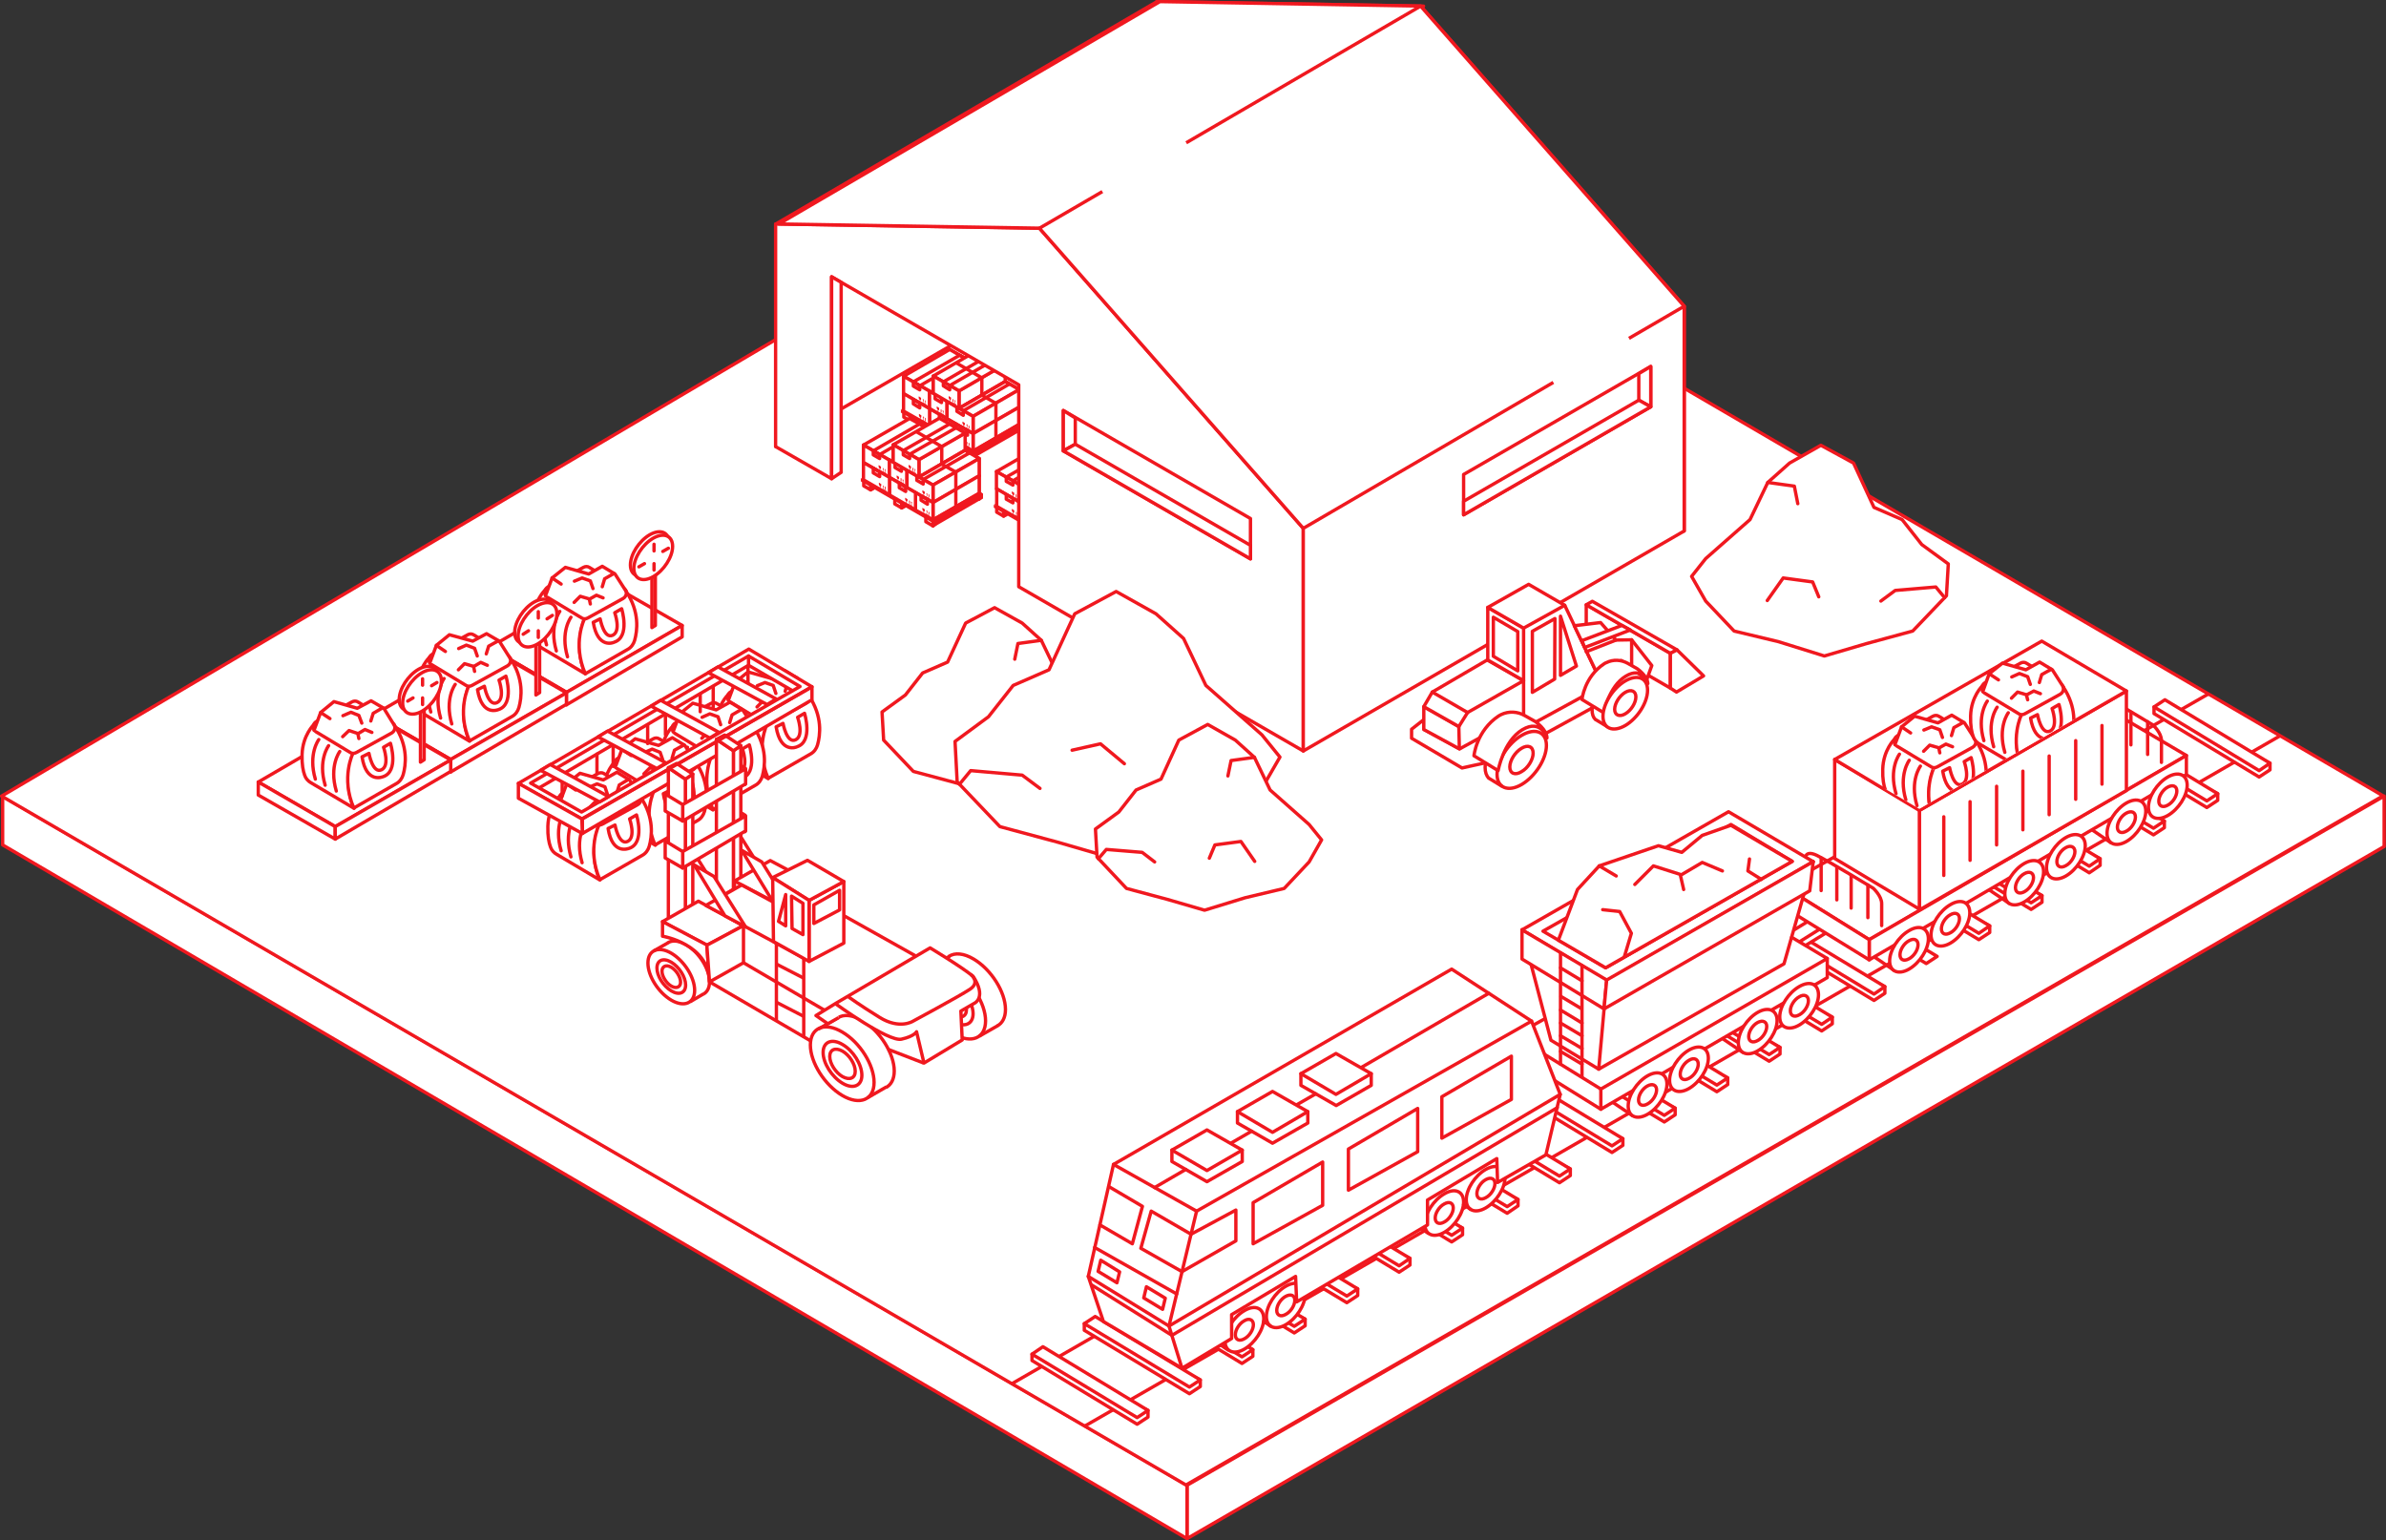 <?xml version="1.0" encoding="utf-8"?>
<!-- Generator: Adobe Illustrator 25.4.1, SVG Export Plug-In . SVG Version: 6.00 Build 0)  -->
<svg version="1.1" id="Layer_1" xmlns="http://www.w3.org/2000/svg" xmlns:xlink="http://www.w3.org/1999/xlink" x="0px" y="0px"
	 viewBox="0 0 898.9 580.5" style="enable-background:new 0 0 898.9 580.5;" xml:space="preserve">
<rect x="0" y="0" width="898.9" height="580.5" fill="#333333" stroke="none"/>
<style type="text/css">
	.st0{fill:#FFFFFF;stroke:#F0181F;stroke-width:1.26;stroke-linecap:round;stroke-linejoin:round;stroke-miterlimit:10;}
	.st1{fill:#FFFFFF;}
	.st2{fill:#FFFFFF;stroke:#F0181F;stroke-width:1.26;stroke-linejoin:round;stroke-miterlimit:10;}
	.st3{fill:#F0181F;}
	.st4{fill:none;stroke:#F0181F;stroke-width:1.26;stroke-linejoin:round;stroke-miterlimit:10;}
	.st5{fill:none;stroke:#F0181F;stroke-width:1.26;stroke-linecap:round;stroke-linejoin:round;stroke-miterlimit:10;}
	.st6{clip-path:url(#SVGID_00000021838436718659874450000014338877594805649306_);}
	.st7{clip-path:url(#SVGID_00000114067950430048853570000013804552730076902586_);}
</style>
<g>
	<g>
		<polygon class="st0" points="898.2,300 898.2,319 447.2,579.8 447.2,559.7 		"/>
		<polygon class="st0" points="1,300.1 1,318.4 447.2,579.8 447.2,559.7 		"/>
		<polygon class="st0" points="446.8,36.8 0.6,300 446.8,559.6 897.8,299.9 		"/>
	</g>
	<g>
		<polygon class="st1" points="491,283 634.5,200.1 634.5,115.4 535.2,2.3 437,0.6 293.4,84.4 292.2,168.3 		"/>
		<polygon class="st2" points="546.9,67.2 546.9,73.8 564.3,63.7 564.3,57.2 		"/>
		<polygon class="st2" points="546.9,73.8 546.9,80.3 564.3,70.3 564.3,63.7 		"/>
		<polygon class="st2" points="546.9,80.3 564.3,70.3 565.2,70.8 547.8,80.8 		"/>
		<polygon class="st2" points="547.8,80.8 547.8,82 565.2,71.9 565.2,70.8 		"/>
		<polygon class="st2" points="546.9,81.5 546.9,82.6 547.8,82 		"/>
		<polygon class="st2" points="535.1,74.7 535.1,75.8 536.1,75.3 		"/>
		<polygon class="st2" points="546.9,73.8 537.1,68.2 537.1,61.6 546.9,67.2 		"/>
		<polygon class="st2" points="546.9,80.3 540.3,76.6 540.3,70 546.9,73.8 		"/>
		<polygon class="st2" points="540.4,76.6 530.5,70.9 530.5,64.3 540.4,70 		"/>
		<polygon class="st2" points="530.5,70.9 520.8,65.3 520.8,58.7 530.5,64.3 		"/>
		<polyline class="st2" points="546.9,81 546.9,82.6 544.3,81.1 544.3,79.3 		"/>
		<polyline class="st2" points="535.1,74.2 535.1,75.8 532.5,74.3 532.5,72.4 		"/>
		<polygon class="st2" points="542.4,71.3 542.4,73 544.8,74.4 544.8,72.7 		"/>
		<polygon class="st2" points="534.2,66.6 534.2,68.2 536.7,69.7 536.7,68 		"/>
		<path class="st3" d="M543.8,70.3v-0.6l-0.2-0.1l-0.3-0.2l-0.1-0.1l-0.2-0.1l-0.1,0v0.6c0,0.2,0.2,0.5,0.4,0.7v0.4l-0.4-0.1
			l0.9,0.5c0,0-0.2-0.2-0.3-0.3v-0.4C543.7,70.6,543.8,70.5,543.8,70.3z"/>
		<g>
			<polygon class="st3" points="544.5,71.4 544.7,71.5 544.7,70.7 544.9,70.8 544.6,70.2 544.4,70.5 544.5,70.6 			"/>
			<polygon class="st3" points="544.3,71.4 544.3,71.6 545.8,72.5 545.8,72.3 			"/>
			<polygon class="st3" points="545.3,71.8 545.5,71.9 545.5,71.1 545.6,71.2 545.4,70.6 545.1,70.9 545.3,71 			"/>
		</g>
		<path class="st3" d="M543.8,76.9v-0.6l-0.2-0.1l-0.3-0.2l-0.1-0.1l-0.2-0.1l-0.1,0v0.6c0,0.2,0.2,0.5,0.4,0.7v0.4l-0.4-0.1
			l0.9,0.5c0,0-0.2-0.2-0.3-0.3v-0.4C543.7,77.2,543.8,77.1,543.8,76.9z"/>
		<g>
			<polygon class="st3" points="544.5,77.9 544.7,78.1 544.7,77.3 544.9,77.3 544.6,76.7 544.4,77 544.5,77.1 			"/>
			<polygon class="st3" points="544.3,78 544.3,78.2 545.8,79.1 545.8,78.8 			"/>
			<polygon class="st3" points="545.3,78.3 545.5,78.5 545.5,77.7 545.6,77.8 545.4,77.2 545.1,77.5 545.3,77.6 			"/>
		</g>
		<path class="st3" d="M537.3,73.1v-0.6l-0.2-0.1l-0.3-0.2l-0.1-0.1l-0.2-0.1l-0.1,0v0.6c0,0.2,0.2,0.5,0.4,0.7v0.4l-0.4-0.1
			l0.9,0.5c0,0-0.2-0.2-0.3-0.3v-0.4C537.1,73.4,537.3,73.3,537.3,73.1z"/>
		<g>
			<polygon class="st3" points="538,74.1 538.2,74.3 538.2,73.5 538.3,73.6 538.1,73 537.8,73.3 538,73.3 			"/>
			<polygon class="st3" points="537.7,74.2 537.7,74.4 539.2,75.3 539.2,75 			"/>
			<polygon class="st3" points="538.7,74.6 538.9,74.7 538.9,73.9 539.1,74 538.8,73.4 538.6,73.7 538.7,73.8 			"/>
		</g>
		<g>
			<polygon class="st3" points="528.1,68.4 528.4,68.6 528.4,67.8 528.5,67.9 528.2,67.3 528,67.6 528.1,67.7 			"/>
			<polygon class="st3" points="527.9,68.5 527.9,68.7 529.4,69.6 529.4,69.4 			"/>
			<polygon class="st3" points="528.9,68.9 529.1,69 529.1,68.2 529.2,68.3 529,67.7 528.7,68 528.9,68.1 			"/>
		</g>
		<polygon class="st3" points="547.8,82 519.8,65.8 519.8,64.7 547.8,80.8 		"/>
		<polygon class="st2" points="367.6,143.9 357.8,138.3 357.8,131.7 367.6,137.4 		"/>
		<polygon class="st2" points="374.2,147.8 367.6,143.9 367.6,137.4 374.2,141.2 		"/>
		<polygon class="st2" points="384,153.4 374.2,147.8 374.2,141.2 384,146.8 		"/>
		<polygon class="st2" points="384,159.9 377.4,156.2 377.4,149.6 384,153.4 		"/>
		<polygon class="st2" points="377.4,156.2 367.6,150.5 367.6,143.9 377.4,149.6 		"/>
		<polygon class="st2" points="367.6,150.5 357.8,144.9 357.8,138.3 367.6,143.9 		"/>
		<polygon class="st2" points="361.5,133.9 361.5,135.4 363.9,136.9 363.9,135.3 		"/>
		<polyline class="st2" points="360.5,147.5 360.5,148.6 357.9,147.1 357.9,146 		"/>
		<polyline class="st2" points="384,161.1 384,162.2 381.4,160.7 381.4,159.6 		"/>
		<polyline class="st2" points="372.2,154.3 372.2,155.4 369.6,153.9 369.6,152.8 		"/>
		<polyline class="st2" points="372.1,140 372.1,141.6 369.7,140.2 369.7,138.5 		"/>
		<polyline class="st2" points="380.3,144.7 380.3,146.4 377.9,145 377.9,143.3 		"/>
		<polyline class="st2" points="381.9,152.3 381.9,154 379.5,152.6 379.5,150.9 		"/>
		<polyline class="st2" points="373.7,147.6 373.7,149.3 371.3,147.8 371.3,146.2 		"/>
		<polyline class="st2" points="363.9,141.9 363.9,143.6 361.5,142.2 361.5,140.5 		"/>
		<path class="st2" d="M364.4,140.4v-0.6l-0.2-0.1l-0.3-0.2l-0.1-0.1l-0.2-0.1l-0.1,0v0.6c0,0.2,0.2,0.5,0.4,0.7v0.4l-0.4-0.1
			l0.9,0.5c0,0-0.2-0.2-0.3-0.3v-0.4C364.3,140.7,364.4,140.6,364.4,140.4z"/>
		<g>
			<polygon class="st2" points="365.1,141.4 365.3,141.6 365.3,140.8 365.5,140.9 365.2,140.3 365,140.6 365.1,140.7 			"/>
			<polygon class="st2" points="364.9,141.5 364.9,141.7 366.4,142.6 366.4,142.3 			"/>
			<polygon class="st2" points="365.9,141.9 366.1,142 366.1,141.2 366.2,141.3 366,140.7 365.7,141 365.9,141.1 			"/>
		</g>
		<path class="st2" d="M371.2,144.3v-0.6l-0.2-0.1l-0.3-0.2l-0.1-0.1l-0.2-0.1l-0.1,0v0.6c0,0.2,0.2,0.5,0.4,0.7v0.4l-0.4-0.1
			l0.9,0.5c0,0-0.2-0.2-0.3-0.3v-0.4C371,144.6,371.2,144.5,371.2,144.3z"/>
		<g>
			<polygon class="st2" points="371.8,145.3 372.1,145.5 372.1,144.7 372.2,144.8 372,144.2 371.7,144.5 371.8,144.5 			"/>
			<polygon class="st2" points="371.6,145.4 371.6,145.6 373.1,146.5 373.1,146.2 			"/>
			<polygon class="st2" points="372.6,145.8 372.8,145.9 372.8,145.1 373,145.2 372.7,144.6 372.5,144.9 372.6,145 			"/>
		</g>
		<path class="st2" d="M380.9,149.9v-0.6l-0.2-0.1l-0.3-0.2l-0.1-0.1l-0.2-0.1l-0.1,0v0.6c0,0.2,0.2,0.5,0.4,0.7v0.4l-0.4-0.1
			l0.9,0.5c0,0-0.2-0.2-0.3-0.3v-0.4C380.8,150.2,380.9,150.1,380.9,149.9z"/>
		<g>
			<polygon class="st2" points="381.6,151 381.8,151.1 381.8,150.3 382,150.4 381.7,149.8 381.4,150.1 381.6,150.2 			"/>
			<polygon class="st2" points="381.3,151 381.3,151.2 382.8,152.1 382.8,151.9 			"/>
			<polygon class="st2" points="382.3,151.4 382.6,151.5 382.6,150.7 382.7,150.8 382.5,150.2 382.2,150.5 382.3,150.6 			"/>
		</g>
		<polygon class="st2" points="378.7,143.8 369,138.2 369,131.6 378.7,137.2 		"/>
		<path class="st2" d="M375.7,140.3v-0.6l-0.2-0.1l-0.3-0.2l-0.1-0.1l-0.2-0.1l-0.1,0v0.6c0,0.2,0.2,0.5,0.4,0.7v0.4l-0.4-0.1
			l0.9,0.5c0,0-0.2-0.2-0.3-0.3v-0.4C375.5,140.7,375.7,140.6,375.7,140.3z"/>
		<g>
			<polygon class="st2" points="376.4,141.4 376.6,141.5 376.6,140.7 376.7,140.8 376.5,140.2 376.2,140.5 376.4,140.6 			"/>
			<polygon class="st2" points="376.1,141.4 376.1,141.7 377.6,142.5 377.6,142.3 			"/>
			<polygon class="st2" points="377.1,141.8 377.3,141.9 377.3,141.2 377.5,141.2 377.2,140.6 377,140.9 377.1,141 			"/>
		</g>
		<path class="st2" d="M380.9,156.5v-0.6l-0.2-0.1l-0.3-0.2l-0.1-0.1l-0.2-0.1l-0.1,0v0.6c0,0.2,0.2,0.5,0.4,0.7v0.4L380,157
			l0.9,0.5c0,0-0.2-0.2-0.3-0.3v-0.4C380.8,156.8,380.9,156.7,380.9,156.5z"/>
		<g>
			<polygon class="st2" points="381.6,157.5 381.8,157.7 381.8,156.9 382,156.9 381.7,156.3 381.4,156.6 381.6,156.7 			"/>
			<polygon class="st2" points="381.3,157.6 381.3,157.8 382.8,158.7 382.8,158.4 			"/>
			<polygon class="st2" points="382.3,157.9 382.6,158.1 382.6,157.3 382.7,157.4 382.5,156.8 382.2,157.1 382.3,157.2 			"/>
		</g>
		<path class="st2" d="M374.4,152.7v-0.6l-0.2-0.1l-0.3-0.2l-0.1-0.1l-0.2-0.1l-0.1,0v0.6c0,0.2,0.2,0.5,0.4,0.7v0.4l-0.4-0.1
			l0.9,0.5c0,0-0.2-0.2-0.3-0.3v-0.4C374.2,153,374.4,152.9,374.4,152.7z"/>
		<g>
			<polygon class="st2" points="375,153.7 375.3,153.9 375.3,153.1 375.4,153.2 375.2,152.6 374.9,152.9 375,152.9 			"/>
			<polygon class="st2" points="374.8,153.8 374.8,154 376.3,154.9 376.3,154.6 			"/>
			<polygon class="st2" points="375.8,154.2 376,154.3 376,153.5 376.2,153.6 375.9,153 375.6,153.3 375.8,153.4 			"/>
		</g>
		<path class="st2" d="M364.5,147v-0.6l-0.2-0.1l-0.3-0.2l-0.1-0.1l-0.2-0.1l-0.1,0v0.6c0,0.2,0.2,0.5,0.4,0.7v0.4l-0.4-0.1l0.9,0.5
			c0,0-0.2-0.2-0.3-0.3v-0.4C364.4,147.3,364.5,147.2,364.5,147z"/>
		<g>
			<polygon class="st2" points="365.2,148 365.4,148.2 365.4,147.4 365.6,147.5 365.3,146.9 365.1,147.2 365.2,147.3 			"/>
			<polygon class="st2" points="365,148.1 365,148.3 366.5,149.2 366.5,149 			"/>
			<polygon class="st2" points="365.9,148.5 366.2,148.6 366.2,147.8 366.3,147.9 366.1,147.3 365.8,147.6 365.9,147.7 			"/>
		</g>
		<polygon class="st2" points="384.8,161.6 356.8,145.4 356.8,144.3 384.8,160.4 		"/>
		<polygon class="st2" points="361.3,153.9 361.3,147.3 378.7,137.2 378.7,143.8 		"/>
		<polygon class="st2" points="361.3,153.9 366.6,156.9 384,146.8 378.7,143.8 		"/>
		<polygon class="st2" points="362.9,154.8 380.3,144.7 378.7,143.8 361.3,153.9 		"/>
		<polygon class="st2" points="366.6,156.9 366.6,163.4 384,153.4 384,146.8 		"/>
		<polygon class="st2" points="366.6,163.4 366.6,170 384,159.9 384,153.4 		"/>
		<polygon class="st2" points="366.6,170 384,159.9 384.8,160.4 367.4,170.5 		"/>
		<polygon class="st2" points="367.4,170.5 367.4,171.6 384.8,161.6 384.8,160.4 		"/>
		<polygon class="st2" points="366.6,171.1 366.6,172.2 367.4,171.6 		"/>
		<polygon class="st2" points="354.8,164.4 354.8,165.4 355.8,164.9 		"/>
		<polygon class="st2" points="343.1,157.6 343.1,158.7 344.1,158.2 		"/>
		<polygon class="st3" points="339.4,154.3 340.4,153.8 340.4,154.9 		"/>
		<polygon class="st2" points="357.8,131.7 340.4,141.8 351.6,148.2 351.6,141.7 363.3,134.9 		"/>
		<polygon class="st2" points="344.1,143.9 361.5,133.9 363.9,135.3 346.5,145.4 		"/>
		<polygon class="st2" points="351.6,141.7 369,131.6 378.7,137.2 361.3,147.3 		"/>
		<polygon class="st2" points="350.2,154 340.4,148.4 340.4,141.8 350.2,147.4 		"/>
		<polygon class="st2" points="356.8,157.8 350.2,154 350.2,147.4 356.8,151.2 		"/>
		<polygon class="st2" points="366.6,163.4 356.8,157.8 356.8,151.2 366.6,156.9 		"/>
		<polygon class="st2" points="366.6,170 360,166.2 360,159.7 366.6,163.4 		"/>
		<polygon class="st2" points="360,166.2 350.2,160.5 350.2,154 360,159.7 		"/>
		<polygon class="st2" points="350.2,160.5 340.4,154.9 340.4,148.3 350.2,154 		"/>
		<polygon class="st2" points="344.1,143.9 344.1,145.5 346.5,146.9 346.5,145.4 		"/>
		<polyline class="st2" points="343.1,157.1 343.1,158.7 340.5,157.2 340.5,155.3 		"/>
		<polyline class="st2" points="366.6,170.6 366.6,172.2 363.9,170.7 363.9,169 		"/>
		<polyline class="st2" points="354.8,163.8 354.8,165.4 352.2,163.9 352.2,162 		"/>
		<polyline class="st2" points="354.7,150 354.7,151.7 352.3,150.3 352.3,148.6 		"/>
		<polyline class="st2" points="360.5,153.4 360.5,155 362.9,156.5 362.9,154.8 360.5,153.4 		"/>
		<polygon class="st2" points="362.1,160.9 362.1,162.6 364.5,164 364.5,162.3 		"/>
		<polygon class="st2" points="353.9,156.2 353.9,157.9 356.3,159.3 356.3,157.6 		"/>
		<polygon class="st2" points="344.1,150.6 344.1,152.2 346.5,153.7 346.5,152 		"/>
		<path class="st3" d="M347,150.5v-0.6l-0.2-0.1l-0.3-0.2l-0.1-0.1l-0.2-0.1l-0.1,0v0.6c0,0.2,0.2,0.5,0.4,0.7v0.4l-0.4-0.1l0.9,0.5
			c0,0-0.2-0.2-0.3-0.3v-0.4C346.9,150.8,347,150.7,347,150.5z"/>
		<g>
			<polygon class="st3" points="347.7,151.5 347.9,151.6 347.9,150.8 348.1,150.9 347.8,150.3 347.6,150.6 347.7,150.7 			"/>
			<polygon class="st3" points="347.5,151.5 347.5,151.8 349,152.6 349,152.4 			"/>
			<polygon class="st3" points="348.5,151.9 348.7,152.1 348.7,151.3 348.8,151.4 348.6,150.8 348.3,151.1 348.5,151.1 			"/>
		</g>
		<path class="st3" d="M353.8,154.3v-0.6l-0.2-0.1l-0.3-0.2l-0.1-0.1l-0.2-0.1l-0.1,0v0.6c0,0.2,0.2,0.5,0.4,0.7v0.4l-0.4-0.1
			l0.9,0.5c0,0-0.2-0.2-0.3-0.3v-0.4C353.6,154.7,353.8,154.6,353.8,154.3z"/>
		<g>
			<polygon class="st3" points="354.4,155.4 354.7,155.5 354.7,154.7 354.8,154.8 354.6,154.2 354.3,154.5 354.4,154.6 			"/>
			<polygon class="st3" points="354.2,155.4 354.2,155.7 355.7,156.5 355.7,156.3 			"/>
			<polygon class="st3" points="355.2,155.8 355.4,156 355.4,155.2 355.6,155.2 355.3,154.6 355,154.9 355.2,155 			"/>
		</g>
		<path class="st3" d="M363.5,160v-0.6l-0.2-0.1l-0.3-0.2l-0.1-0.1l-0.2-0.1l-0.1,0v0.6c0,0.2,0.2,0.5,0.4,0.7v0.4l-0.4-0.1l0.9,0.5
			c0,0-0.2-0.2-0.3-0.3v-0.4C363.3,160.3,363.5,160.2,363.5,160z"/>
		<g>
			<polygon class="st3" points="364.2,161 364.4,161.1 364.4,160.4 364.6,160.4 364.3,159.8 364,160.1 364.2,160.2 			"/>
			<polygon class="st3" points="363.9,161 363.9,161.3 365.4,162.2 365.4,161.9 			"/>
			<polygon class="st3" points="364.9,161.4 365.2,161.6 365.2,160.8 365.3,160.9 365.1,160.3 364.8,160.6 364.9,160.7 			"/>
		</g>
		<polygon class="st2" points="361.3,153.9 351.6,148.2 351.6,141.7 361.3,147.3 		"/>
		<path class="st3" d="M358.3,150.4v-0.6l-0.2-0.1l-0.3-0.2l-0.1-0.1l-0.2-0.1l-0.1,0v0.6c0,0.2,0.2,0.5,0.4,0.7v0.4l-0.4-0.1
			l0.9,0.5c0,0-0.2-0.2-0.3-0.3v-0.4C358.1,150.7,358.3,150.6,358.3,150.4z"/>
		<g>
			<polygon class="st3" points="358.9,151.4 359.2,151.6 359.2,150.8 359.3,150.9 359.1,150.3 358.8,150.6 358.9,150.6 			"/>
			<polygon class="st3" points="358.7,151.5 358.7,151.7 360.2,152.6 360.2,152.3 			"/>
			<polygon class="st3" points="359.7,151.9 359.9,152 359.9,151.2 360.1,151.3 359.8,150.7 359.6,151 359.7,151.1 			"/>
		</g>
		<path class="st3" d="M363.5,166.5V166l-0.2-0.1l-0.3-0.2l-0.1-0.1l-0.2-0.1l-0.1,0v0.6c0,0.2,0.2,0.5,0.4,0.7v0.4l-0.4-0.1
			l0.9,0.5c0,0-0.2-0.2-0.3-0.3v-0.4C363.3,166.9,363.5,166.8,363.5,166.5z"/>
		<g>
			<polygon class="st3" points="364.2,167.6 364.4,167.7 364.4,166.9 364.6,167 364.3,166.4 364,166.7 364.2,166.8 			"/>
			<polygon class="st3" points="363.9,167.6 363.9,167.8 365.4,168.7 365.4,168.5 			"/>
			<polygon class="st3" points="364.9,168 365.2,168.1 365.2,167.3 365.3,167.4 365.1,166.8 364.8,167.1 364.9,167.2 			"/>
		</g>
		<path class="st3" d="M357,162.7v-0.6l-0.2-0.1l-0.3-0.2l-0.1-0.1l-0.2-0.1l-0.1,0v0.6c0,0.2,0.2,0.5,0.4,0.7v0.4l-0.4-0.1l0.9,0.5
			c0,0-0.2-0.2-0.3-0.3V163C356.8,163.1,357,163,357,162.7z"/>
		<g>
			<polygon class="st3" points="357.6,163.8 357.9,163.9 357.9,163.1 358,163.2 357.7,162.6 357.5,162.9 357.6,163 			"/>
			<polygon class="st3" points="357.4,163.8 357.4,164.1 358.9,164.9 358.9,164.7 			"/>
			<polygon class="st3" points="358.4,164.2 358.6,164.4 358.6,163.6 358.8,163.6 358.5,163 358.2,163.3 358.4,163.4 			"/>
		</g>
		<path class="st3" d="M347.1,157.1v-0.6l-0.2-0.1l-0.3-0.2l-0.1-0.1l-0.2-0.1l-0.1,0v0.6c0,0.2,0.2,0.5,0.4,0.7v0.4l-0.4-0.1
			l0.9,0.5c0,0-0.2-0.2-0.3-0.3v-0.4C347,157.4,347.1,157.3,347.1,157.1z"/>
		<g>
			<polygon class="st3" points="347.8,158.1 348,158.2 348,157.5 348.2,157.5 347.9,156.9 347.6,157.2 347.8,157.3 			"/>
			<polygon class="st3" points="347.5,158.1 347.5,158.4 349,159.2 349,159 			"/>
			<polygon class="st3" points="348.5,158.5 348.8,158.7 348.8,157.9 348.9,158 348.7,157.4 348.4,157.7 348.5,157.7 			"/>
		</g>
		<polygon class="st3" points="367.4,171.6 339.4,155.5 339.4,154.3 367.4,170.5 		"/>
		<polygon class="st2" points="355.4,143.9 372.8,133.8 375.2,135.2 357.8,145.3 		"/>
		<polygon class="st2" points="355.4,143.9 355.4,145.4 357.8,146.9 357.8,145.3 		"/>
		<polyline class="st4" points="375.2,164.9 375.2,152 369.9,148.9 369.9,142.4 360.2,136.7 		"/>
		<polygon class="st2" points="402.6,179.8 392.9,174.2 392.9,167.6 402.6,173.2 		"/>
		<polygon class="st2" points="409.2,183.6 402.6,179.8 402.6,173.2 409.2,177.1 		"/>
		<polygon class="st2" points="419,189.3 409.2,183.6 409.2,177.1 419,182.7 		"/>
		<polygon class="st2" points="419,195.8 412.4,192 412.4,185.5 419,189.2 		"/>
		<polygon class="st2" points="412.5,192 402.6,186.4 402.6,179.8 412.5,185.5 		"/>
		<polygon class="st2" points="402.6,186.4 392.9,180.7 392.9,174.2 402.6,179.8 		"/>
		<polygon class="st2" points="396.5,169.8 396.5,171.3 399,172.7 399,171.2 		"/>
		<polyline class="st2" points="395.5,183.4 395.5,184.5 392.9,183 392.9,181.9 		"/>
		<polyline class="st2" points="419,197 419,198 416.4,196.5 416.4,195.4 		"/>
		<polyline class="st2" points="407.2,190.2 407.2,191.3 404.6,189.8 404.6,188.7 		"/>
		<polyline class="st2" points="407.1,175.8 407.1,177.5 404.7,176.1 404.7,174.4 		"/>
		<polyline class="st2" points="415.3,180.6 415.3,182.3 412.9,180.9 412.9,179.2 		"/>
		<polyline class="st2" points="416.9,188.2 416.9,189.9 414.5,188.4 414.5,186.8 		"/>
		<polyline class="st2" points="408.8,183.4 408.8,185.1 406.3,183.7 406.3,182 		"/>
		<polyline class="st2" points="399,177.8 399,179.5 396.5,178.1 396.5,176.4 		"/>
		<path class="st2" d="M399.5,176.3v-0.6l-0.2-0.1l-0.3-0.2l-0.1-0.1l-0.2-0.1l-0.1,0v0.6c0,0.2,0.2,0.5,0.4,0.7v0.4l-0.4-0.1
			l0.9,0.5c0,0-0.2-0.2-0.3-0.3v-0.4C399.3,176.6,399.5,176.5,399.5,176.3z"/>
		<g>
			<polygon class="st2" points="400.1,177.3 400.4,177.5 400.4,176.7 400.5,176.7 400.2,176.1 400,176.4 400.1,176.5 			"/>
			<polygon class="st2" points="399.9,177.4 399.9,177.6 401.4,178.5 401.4,178.2 			"/>
			<polygon class="st2" points="400.9,177.7 401.1,177.9 401.1,177.1 401.3,177.2 401,176.6 400.7,176.9 400.9,177 			"/>
		</g>
		<path class="st2" d="M406.2,180.2v-0.6l-0.2-0.1l-0.3-0.2l-0.1-0.1l-0.2-0.1l-0.1,0v0.6c0,0.2,0.2,0.5,0.4,0.7v0.4l-0.4-0.1
			l0.9,0.5c0,0-0.2-0.2-0.3-0.3v-0.4C406,180.5,406.2,180.4,406.2,180.2z"/>
		<g>
			<polygon class="st2" points="406.9,181.2 407.1,181.3 407.1,180.6 407.2,180.6 407,180 406.7,180.3 406.9,180.4 			"/>
			<polygon class="st2" points="406.6,181.2 406.6,181.5 408.1,182.4 408.1,182.1 			"/>
			<polygon class="st2" points="407.6,181.6 407.9,181.8 407.9,181 408,181.1 407.7,180.5 407.5,180.8 407.6,180.9 			"/>
		</g>
		<path class="st2" d="M415.9,185.8v-0.6l-0.2-0.1l-0.3-0.2l-0.1-0.1l-0.2-0.1l-0.1,0v0.6c0,0.2,0.2,0.5,0.4,0.7v0.4l-0.4-0.1
			l0.9,0.5c0,0-0.2-0.2-0.3-0.3V186C415.8,186.1,415.9,186,415.9,185.8z"/>
		<g>
			<polygon class="st2" points="416.6,186.8 416.9,187 416.9,186.2 417,186.3 416.7,185.7 416.5,186 416.6,186 			"/>
			<polygon class="st2" points="416.4,186.9 416.4,187.1 417.9,188 417.9,187.7 			"/>
			<polygon class="st2" points="417.4,187.3 417.6,187.4 417.6,186.6 417.7,186.7 417.5,186.1 417.2,186.4 417.4,186.5 			"/>
		</g>
		<polygon class="st2" points="413.7,179.7 404,174.1 404,167.5 413.7,173.1 		"/>
		<path class="st2" d="M410.7,176.2v-0.6l-0.2-0.1l-0.3-0.2l-0.1-0.1l-0.2-0.1l-0.1,0v0.6c0,0.2,0.2,0.5,0.4,0.7v0.4l-0.4-0.1
			l0.9,0.5c0,0-0.2-0.2-0.3-0.3v-0.4C410.5,176.5,410.7,176.4,410.7,176.2z"/>
		<g>
			<polygon class="st2" points="411.4,177.3 411.6,177.4 411.6,176.6 411.8,176.7 411.5,176.1 411.2,176.4 411.4,176.5 			"/>
			<polygon class="st2" points="411.1,177.3 411.1,177.5 412.6,178.4 412.6,178.2 			"/>
			<polygon class="st2" points="412.1,177.7 412.4,177.8 412.4,177 412.5,177.1 412.2,176.5 412,176.8 412.1,176.9 			"/>
		</g>
		<path class="st2" d="M415.9,192.4v-0.6l-0.2-0.1l-0.3-0.2l-0.1-0.1l-0.2-0.1l-0.1,0v0.6c0,0.2,0.2,0.5,0.4,0.7v0.4l-0.4-0.1
			l0.9,0.5c0,0-0.2-0.2-0.3-0.3v-0.4C415.8,192.7,415.9,192.6,415.9,192.4z"/>
		<g>
			<polygon class="st2" points="416.6,193.4 416.9,193.5 416.9,192.7 417,192.8 416.7,192.2 416.5,192.5 416.6,192.6 			"/>
			<polygon class="st2" points="416.4,193.4 416.4,193.7 417.9,194.5 417.9,194.3 			"/>
			<polygon class="st2" points="417.4,193.8 417.6,194 417.6,193.2 417.7,193.3 417.5,192.6 417.2,193 417.4,193 			"/>
		</g>
		<path class="st2" d="M409.4,188.6V188l-0.2-0.1l-0.3-0.2l-0.1-0.1l-0.2-0.1l-0.1,0v0.6c0,0.2,0.2,0.5,0.4,0.7v0.4l-0.4-0.1
			l0.9,0.5c0,0-0.2-0.2-0.3-0.3v-0.4C409.2,188.9,409.4,188.8,409.4,188.6z"/>
		<g>
			<polygon class="st2" points="410.1,189.6 410.3,189.7 410.3,189 410.4,189 410.2,188.4 409.9,188.7 410.1,188.8 			"/>
			<polygon class="st2" points="409.8,189.6 409.8,189.9 411.3,190.7 411.3,190.5 			"/>
			<polygon class="st2" points="410.8,190 411,190.2 411,189.4 411.2,189.5 410.9,188.9 410.7,189.2 410.8,189.2 			"/>
		</g>
		<path class="st2" d="M399.6,182.9v-0.6l-0.2-0.1L399,182l-0.1-0.1l-0.2-0.1l-0.1,0v0.6c0,0.2,0.2,0.5,0.4,0.7v0.4l-0.4-0.1
			l0.9,0.5c0,0-0.2-0.2-0.3-0.3v-0.4C399.4,183.2,399.6,183.1,399.6,182.9z"/>
		<g>
			<polygon class="st2" points="400.2,183.9 400.5,184.1 400.5,183.3 400.6,183.4 400.3,182.8 400.1,183.1 400.2,183.1 			"/>
			<polygon class="st2" points="400,184 400,184.2 401.5,185.1 401.5,184.8 			"/>
			<polygon class="st2" points="401,184.4 401.2,184.5 401.2,183.7 401.4,183.8 401.1,183.2 400.8,183.5 401,183.6 			"/>
		</g>
		<polygon class="st2" points="419.9,197.5 391.9,181.3 391.9,180.2 419.9,196.3 		"/>
		<polygon class="st2" points="396.3,189.7 396.3,183.2 413.7,173.1 413.7,179.7 		"/>
		<polygon class="st2" points="396.3,189.7 401.6,192.7 419,182.7 413.7,179.7 		"/>
		<polygon class="st2" points="397.9,190.7 415.3,180.6 413.7,179.7 396.3,189.7 		"/>
		<polygon class="st2" points="401.6,192.7 401.6,199.3 419,189.2 419,182.7 		"/>
		<polygon class="st2" points="401.6,199.3 401.6,205.9 419,195.8 419,189.2 		"/>
		<polygon class="st2" points="401.6,205.9 419,195.8 419.9,196.3 402.5,206.4 		"/>
		<polygon class="st2" points="402.5,206.4 402.5,207.5 419.9,197.5 419.9,196.3 		"/>
		<polygon class="st2" points="401.6,207 401.6,208.1 402.5,207.5 		"/>
		<polygon class="st2" points="389.8,200.2 389.8,201.3 390.8,200.8 		"/>
		<polygon class="st2" points="378.1,193.5 378.1,194.5 379.1,194 		"/>
		<polygon class="st3" points="374.4,190.2 375.4,189.7 375.5,190.8 		"/>
		<polygon class="st2" points="392.9,167.6 375.4,177.7 386.6,184.1 386.6,177.5 398.3,170.8 		"/>
		<polygon class="st2" points="379.1,179.8 396.5,169.8 399,171.2 381.6,181.2 		"/>
		<polygon class="st2" points="386.6,177.5 404,167.5 413.7,173.1 396.3,183.2 		"/>
		<polygon class="st2" points="385.2,189.9 375.4,184.2 375.4,177.7 385.2,183.3 		"/>
		<polygon class="st2" points="391.8,193.7 385.2,189.9 385.2,183.3 391.8,187.1 		"/>
		<polygon class="st2" points="401.6,199.3 391.8,193.7 391.8,187.1 401.6,192.7 		"/>
		<polygon class="st2" points="401.6,205.9 395,202.1 395,195.5 401.6,199.3 		"/>
		<polygon class="st2" points="395,202.1 385.2,196.4 385.2,189.9 395,195.5 		"/>
		<polygon class="st2" points="385.2,196.4 375.5,190.8 375.5,184.2 385.2,189.9 		"/>
		<polygon class="st2" points="379.1,179.8 379.1,181.4 381.6,182.8 381.6,181.2 		"/>
		<polyline class="st2" points="378.1,193 378.1,194.5 375.5,193 375.5,191.2 		"/>
		<polyline class="st2" points="401.6,206.5 401.6,208.1 399,206.6 399,204.8 		"/>
		<polyline class="st2" points="389.8,199.7 389.8,201.3 387.2,199.8 387.2,197.9 		"/>
		<polyline class="st2" points="389.7,185.9 389.7,187.6 387.3,186.2 387.3,184.5 		"/>
		<polyline class="st2" points="395.5,189.2 395.5,190.9 397.9,192.3 397.9,190.7 395.5,189.2 		"/>
		<polygon class="st2" points="397.1,196.8 397.1,198.5 399.5,199.9 399.5,198.2 		"/>
		<polygon class="st2" points="388.9,192.1 388.9,193.8 391.4,195.2 391.4,193.5 		"/>
		<polygon class="st2" points="379.1,186.4 379.1,188.1 381.6,189.5 381.6,187.8 		"/>
		<path class="st3" d="M382.1,186.3v-0.6l-0.2-0.1l-0.3-0.2l-0.1-0.1l-0.2-0.1l-0.1,0v0.6c0,0.2,0.2,0.5,0.4,0.7v0.4l-0.4-0.1
			l0.9,0.5c0,0-0.2-0.2-0.3-0.3v-0.4C381.9,186.7,382.1,186.6,382.1,186.3z"/>
		<g>
			<polygon class="st3" points="382.7,187.4 383,187.5 383,186.7 383.1,186.8 382.8,186.2 382.6,186.5 382.7,186.6 			"/>
			<polygon class="st3" points="382.5,187.4 382.5,187.6 384,188.5 384,188.3 			"/>
			<polygon class="st3" points="383.5,187.8 383.7,187.9 383.7,187.2 383.9,187.2 383.6,186.6 383.3,186.9 383.5,187 			"/>
		</g>
		<path class="st3" d="M388.8,190.2v-0.6l-0.2-0.1l-0.3-0.2l-0.1-0.1l-0.2-0.1l-0.1,0v0.6c0,0.2,0.2,0.5,0.4,0.7v0.4l-0.4-0.1
			l0.9,0.5c0,0-0.2-0.2-0.3-0.3v-0.4C388.6,190.5,388.8,190.5,388.8,190.2z"/>
		<g>
			<polygon class="st3" points="389.5,191.3 389.7,191.4 389.7,190.6 389.8,190.7 389.6,190.1 389.3,190.4 389.5,190.5 			"/>
			<polygon class="st3" points="389.2,191.3 389.2,191.5 390.7,192.4 390.7,192.2 			"/>
			<polygon class="st3" points="390.2,191.7 390.5,191.8 390.5,191 390.6,191.1 390.3,190.5 390.1,190.8 390.2,190.9 			"/>
		</g>
		<path class="st3" d="M398.5,195.8v-0.6l-0.2-0.1L398,195l-0.1-0.1l-0.2-0.1l-0.1,0v0.6c0,0.2,0.2,0.5,0.4,0.7v0.4l-0.4-0.1
			l0.9,0.5c0,0-0.2-0.2-0.3-0.3v-0.4C398.4,196.2,398.5,196.1,398.5,195.8z"/>
		<g>
			<polygon class="st3" points="399.2,196.9 399.4,197 399.4,196.2 399.6,196.3 399.3,195.7 399.1,196 399.2,196.1 			"/>
			<polygon class="st3" points="399,196.9 399,197.2 400.5,198 400.5,197.8 			"/>
			<polygon class="st3" points="400,197.3 400.2,197.5 400.2,196.7 400.3,196.8 400.1,196.1 399.8,196.4 400,196.5 			"/>
		</g>
		<polygon class="st2" points="396.3,189.7 386.6,184.1 386.6,177.5 396.3,183.2 		"/>
		<path class="st3" d="M393.3,186.3v-0.6l-0.2-0.1l-0.3-0.2l-0.1-0.1l-0.2-0.1l-0.1,0v0.6c0,0.2,0.2,0.5,0.4,0.7v0.4l-0.4-0.1
			l0.9,0.5c0,0-0.2-0.2-0.3-0.3v-0.4C393.1,186.6,393.3,186.5,393.3,186.3z"/>
		<g>
			<polygon class="st3" points="394,187.3 394.2,187.4 394.2,186.7 394.4,186.7 394.1,186.1 393.8,186.4 394,186.5 			"/>
			<polygon class="st3" points="393.7,187.3 393.7,187.6 395.2,188.5 395.2,188.2 			"/>
			<polygon class="st3" points="394.7,187.7 395,187.9 395,187.1 395.1,187.2 394.8,186.6 394.6,186.9 394.7,187 			"/>
		</g>
		<path class="st3" d="M398.5,202.4v-0.6l-0.2-0.1l-0.3-0.2l-0.1-0.1l-0.2-0.1l-0.1,0v0.6c0,0.2,0.2,0.5,0.4,0.7v0.4l-0.4-0.1
			l0.9,0.5c0,0-0.2-0.2-0.3-0.3v-0.4C398.4,202.7,398.5,202.6,398.5,202.4z"/>
		<g>
			<polygon class="st3" points="399.2,203.4 399.4,203.6 399.4,202.8 399.6,202.9 399.3,202.3 399.1,202.6 399.2,202.7 			"/>
			<polygon class="st3" points="399,203.5 399,203.7 400.5,204.6 400.5,204.3 			"/>
			<polygon class="st3" points="400,203.9 400.2,204 400.2,203.2 400.3,203.3 400.1,202.7 399.8,203 400,203.1 			"/>
		</g>
		<path class="st3" d="M392,198.6v-0.6l-0.2-0.1l-0.3-0.2l-0.1-0.1l-0.2-0.1l-0.1,0v0.6c0,0.2,0.2,0.5,0.4,0.7v0.4l-0.4-0.1l0.9,0.5
			c0,0-0.2-0.2-0.3-0.3v-0.4C391.8,198.9,392,198.9,392,198.6z"/>
		<g>
			<polygon class="st3" points="392.6,199.7 392.9,199.8 392.9,199 393,199.1 392.8,198.5 392.5,198.8 392.6,198.9 			"/>
			<polygon class="st3" points="392.4,199.7 392.4,199.9 393.9,200.8 393.9,200.6 			"/>
			<polygon class="st3" points="393.4,200.1 393.6,200.2 393.6,199.4 393.8,199.5 393.5,198.9 393.3,199.2 393.4,199.3 			"/>
		</g>
		<path class="st3" d="M382.1,192.9v-0.6l-0.2-0.1l-0.3-0.2l-0.1-0.1l-0.2-0.1l-0.1,0v0.6c0,0.2,0.2,0.5,0.4,0.7v0.4l-0.4-0.1
			l0.9,0.5c0,0-0.2-0.2-0.3-0.3v-0.4C382,193.3,382.1,193.2,382.1,192.9z"/>
		<g>
			<polygon class="st3" points="382.8,194 383.1,194.1 383.1,193.3 383.2,193.4 382.9,192.8 382.7,193.1 382.8,193.2 			"/>
			<polygon class="st3" points="382.6,194 382.6,194.3 384.1,195.1 384.1,194.9 			"/>
			<polygon class="st3" points="383.6,194.4 383.8,194.6 383.8,193.8 383.9,193.8 383.7,193.2 383.4,193.5 383.6,193.6 			"/>
		</g>
		<polygon class="st3" points="402.5,207.5 374.4,191.3 374.4,190.2 402.5,206.4 		"/>
		<polygon class="st2" points="390.4,179.8 407.8,169.7 410.3,171.1 392.9,181.2 		"/>
		<polygon class="st2" points="390.4,179.8 390.4,181.3 392.9,182.7 392.9,181.2 		"/>
		<polyline class="st4" points="410.2,200.8 410.2,187.9 404.9,184.8 404.9,178.2 395.2,172.6 		"/>
		<polygon class="st2" points="292.3,168.3 292.3,84.4 435.9,0.6 435.9,85.4 		"/>
		<polygon class="st2" points="535.2,2.3 535.2,2.3 535.2,2.3 435.8,0.6 435.8,85.4 634.5,200.1 634.5,115.4 		"/>
		<polygon class="st2" points="391.6,86 391.6,86 391.6,86 292.2,84.4 292.2,168.3 313.3,180.4 313.3,104.3 383.8,145 383.8,221.1 
			491,283 491,199.1 		"/>
		<polygon class="st2" points="293.4,84.4 437,0.6 536.3,2.3 481.2,88 392.7,86 		"/>
		<polyline class="st2" points="446.9,53.8 535.2,2.3 634.5,115.4 617.2,201.6 491,199.1 391.6,86 415.3,72.2 		"/>
		<polyline class="st2" points="613.7,127.5 634.5,115.4 634.5,200.1 491,283 491,199.1 585.2,144.1 		"/>
		<polygon class="st2" points="313.3,104.3 313.3,180.4 316.9,178 316.9,106.4 		"/>
		<polygon class="st2" points="471.1,195.4 400.6,154.7 400.6,169.9 471.1,210.6 		"/>
		<polygon class="st2" points="400.6,154.7 400.6,169.9 405.1,167.4 405.1,157.5 		"/>
		<polygon class="st2" points="400.6,169.9 405.1,167.4 471.1,205.5 471.1,210.6 		"/>
		<polygon class="st2" points="551.4,178.8 621.9,138.1 621.9,153.3 551.4,194 		"/>
		<polygon class="st2" points="621.9,138.1 621.9,153.3 617.4,150.8 617.4,140.8 		"/>
		<polygon class="st2" points="621.9,153.3 617.4,150.8 551.4,188.9 551.4,194 		"/>
		<polygon class="st2" points="352.5,169.9 342.7,164.2 342.7,157.7 352.5,163.3 		"/>
		<polygon class="st2" points="359.1,173.7 352.5,169.9 352.5,163.3 359.1,167.1 		"/>
		<polygon class="st2" points="368.9,179.3 359.1,173.7 359.1,167.1 368.9,172.8 		"/>
		<polygon class="st2" points="368.9,185.9 362.3,182.1 362.3,175.5 368.9,179.3 		"/>
		<polygon class="st2" points="362.3,182.1 352.5,176.4 352.5,169.9 362.3,175.5 		"/>
		<polygon class="st2" points="352.5,176.4 342.7,170.8 342.7,164.2 352.5,169.9 		"/>
		<polygon class="st2" points="346.4,159.8 346.4,161.4 348.8,162.8 348.8,161.2 		"/>
		<polyline class="st2" points="345.4,173.5 345.4,174.6 342.8,173 342.8,172 		"/>
		<polyline class="st2" points="368.9,187 368.9,188.1 366.3,186.6 366.3,185.5 		"/>
		<polyline class="st2" points="357.1,180.2 357.1,181.3 354.5,179.8 354.5,178.7 		"/>
		<polyline class="st2" points="357,165.9 357,167.6 354.6,166.2 354.6,164.5 		"/>
		<polyline class="st2" points="365.2,170.7 365.2,172.3 362.8,170.9 362.8,169.2 		"/>
		<polyline class="st2" points="366.8,178.2 366.8,179.9 364.4,178.5 364.4,176.8 		"/>
		<polyline class="st2" points="358.6,173.5 358.6,175.2 356.2,173.8 356.2,172.1 		"/>
		<polyline class="st2" points="348.8,167.9 348.8,169.5 346.4,168.1 346.4,166.4 		"/>
		<path class="st2" d="M349.3,166.3v-0.6l-0.2-0.1l-0.3-0.2l-0.1-0.1l-0.2-0.1l-0.1,0v0.6c0,0.2,0.2,0.5,0.4,0.7v0.4l-0.4-0.1
			l0.9,0.5c0,0-0.2-0.2-0.3-0.3v-0.4C349.2,166.7,349.3,166.6,349.3,166.3z"/>
		<g>
			<polygon class="st2" points="350,167.4 350.2,167.5 350.2,166.7 350.4,166.8 350.1,166.2 349.9,166.5 350,166.6 			"/>
			<polygon class="st2" points="349.8,167.4 349.8,167.7 351.3,168.5 351.3,168.3 			"/>
			<polygon class="st2" points="350.8,167.8 351,167.9 351,167.2 351.1,167.2 350.9,166.6 350.6,166.9 350.8,167 			"/>
		</g>
		<path class="st2" d="M356.1,170.2v-0.6l-0.2-0.1l-0.3-0.2l-0.1-0.1l-0.2-0.1l-0.1,0v0.6c0,0.2,0.2,0.5,0.4,0.7v0.4l-0.4-0.1
			l0.9,0.5c0,0-0.2-0.2-0.3-0.3v-0.4C355.9,170.6,356.1,170.5,356.1,170.2z"/>
		<g>
			<polygon class="st2" points="356.7,171.3 357,171.4 357,170.6 357.1,170.7 356.9,170.1 356.6,170.4 356.7,170.5 			"/>
			<polygon class="st2" points="356.5,171.3 356.5,171.5 358,172.4 358,172.2 			"/>
			<polygon class="st2" points="357.5,171.7 357.7,171.8 357.7,171.1 357.9,171.1 357.6,170.5 357.4,170.8 357.5,170.9 			"/>
		</g>
		<path class="st2" d="M365.8,175.9v-0.6l-0.2-0.1l-0.3-0.2l-0.1-0.1l-0.2-0.1l-0.1,0v0.6c0,0.2,0.2,0.5,0.4,0.7v0.4l-0.4-0.1
			l0.9,0.5c0,0-0.2-0.2-0.3-0.3v-0.4C365.7,176.2,365.8,176.1,365.8,175.9z"/>
		<g>
			<polygon class="st2" points="366.5,176.9 366.7,177 366.7,176.2 366.9,176.3 366.6,175.7 366.3,176 366.5,176.1 			"/>
			<polygon class="st2" points="366.2,176.9 366.2,177.2 367.7,178 367.7,177.8 			"/>
			<polygon class="st2" points="367.2,177.3 367.5,177.5 367.5,176.7 367.6,176.8 367.4,176.2 367.1,176.5 367.2,176.5 			"/>
		</g>
		<polygon class="st2" points="363.6,169.7 353.9,164.1 353.9,157.6 363.6,163.2 		"/>
		<path class="st2" d="M360.6,166.3v-0.6l-0.2-0.1l-0.3-0.2l-0.1-0.1l-0.2-0.1l-0.1,0v0.6c0,0.2,0.2,0.5,0.4,0.7v0.4l-0.4-0.1
			l0.9,0.5c0,0-0.2-0.2-0.3-0.3v-0.4C360.4,166.6,360.6,166.5,360.6,166.3z"/>
		<g>
			<polygon class="st2" points="361.3,167.3 361.5,167.5 361.5,166.7 361.6,166.7 361.4,166.1 361.1,166.4 361.3,166.5 			"/>
			<polygon class="st2" points="361,167.4 361,167.6 362.5,168.5 362.5,168.2 			"/>
			<polygon class="st2" points="362,167.7 362.2,167.9 362.2,167.1 362.4,167.2 362.1,166.6 361.9,166.9 362,167 			"/>
		</g>
		<path class="st2" d="M365.8,182.4v-0.6l-0.2-0.1l-0.3-0.2l-0.1-0.1l-0.2-0.1l-0.1,0v0.6c0,0.2,0.2,0.5,0.4,0.7v0.4l-0.4-0.1
			l0.9,0.5c0,0-0.2-0.2-0.3-0.3v-0.4C365.7,182.7,365.8,182.6,365.8,182.4z"/>
		<g>
			<polygon class="st2" points="366.5,183.4 366.7,183.6 366.7,182.8 366.9,182.9 366.6,182.3 366.3,182.6 366.5,182.7 			"/>
			<polygon class="st2" points="366.2,183.5 366.2,183.7 367.7,184.6 367.7,184.4 			"/>
			<polygon class="st2" points="367.2,183.9 367.5,184 367.5,183.2 367.6,183.3 367.4,182.7 367.1,183 367.2,183.1 			"/>
		</g>
		<path class="st2" d="M359.3,178.6v-0.6l-0.2-0.1l-0.3-0.2l-0.1-0.1l-0.2-0.1l-0.1,0v0.6c0,0.2,0.2,0.5,0.4,0.7v0.4l-0.4-0.1
			l0.9,0.5c0,0-0.2-0.2-0.3-0.3v-0.4C359.1,179,359.3,178.9,359.3,178.6z"/>
		<g>
			<polygon class="st2" points="359.9,179.7 360.2,179.8 360.2,179 360.3,179.1 360.1,178.5 359.8,178.8 359.9,178.9 			"/>
			<polygon class="st2" points="359.7,179.7 359.7,179.9 361.2,180.8 361.2,180.6 			"/>
			<polygon class="st2" points="360.7,180.1 360.9,180.2 360.9,179.4 361.1,179.5 360.8,178.9 360.5,179.2 360.7,179.3 			"/>
		</g>
		<path class="st2" d="M349.4,172.9v-0.6l-0.2-0.1l-0.3-0.2l-0.1-0.1l-0.2-0.1l-0.1,0v0.6c0,0.2,0.2,0.5,0.4,0.7v0.4l-0.4-0.1
			l0.9,0.5c0,0-0.2-0.2-0.3-0.3v-0.4C349.3,173.3,349.4,173.2,349.4,172.9z"/>
		<g>
			<polygon class="st2" points="350.1,174 350.3,174.1 350.3,173.3 350.5,173.4 350.2,172.8 350,173.1 350.1,173.2 			"/>
			<polygon class="st2" points="349.9,174 349.9,174.3 351.4,175.1 351.4,174.9 			"/>
			<polygon class="st2" points="350.8,174.4 351.1,174.6 351.1,173.8 351.2,173.9 351,173.2 350.7,173.5 350.8,173.6 			"/>
		</g>
		<polygon class="st2" points="369.7,187.5 341.7,171.3 341.7,170.2 369.7,186.4 		"/>
		<polygon class="st2" points="346.2,179.8 346.2,173.2 363.6,163.2 363.6,169.7 		"/>
		<polygon class="st2" points="346.2,179.8 351.5,182.8 368.9,172.8 363.6,169.7 		"/>
		<polygon class="st2" points="347.8,180.7 365.2,170.7 363.6,169.7 346.2,179.8 		"/>
		<polygon class="st2" points="351.5,182.8 351.5,189.4 368.9,179.3 368.9,172.8 		"/>
		<polygon class="st2" points="351.5,189.4 351.5,195.9 368.9,185.9 368.9,179.3 		"/>
		<polygon class="st2" points="351.5,195.9 368.9,185.9 369.7,186.4 352.3,196.4 		"/>
		<polygon class="st2" points="352.3,196.4 352.3,197.6 369.7,187.5 369.7,186.4 		"/>
		<polygon class="st2" points="351.5,197.1 351.5,198.2 352.3,197.6 		"/>
		<polygon class="st2" points="339.7,190.3 339.7,191.4 340.7,190.9 		"/>
		<polygon class="st2" points="328,183.5 328,184.6 329,184.1 		"/>
		<polygon class="st3" points="324.3,180.3 325.3,179.8 325.3,180.8 		"/>
		<polygon class="st2" points="342.7,157.7 325.3,167.7 336.5,174.2 336.5,167.6 348.2,160.8 		"/>
		<polygon class="st2" points="329,169.9 346.4,159.8 348.8,161.2 331.4,171.3 		"/>
		<polygon class="st2" points="336.5,167.6 353.9,157.6 363.6,163.2 346.2,173.2 		"/>
		<polygon class="st2" points="335.1,179.9 325.3,174.3 325.3,167.7 335.1,173.4 		"/>
		<polygon class="st2" points="341.7,183.7 335.1,179.9 335.1,173.3 341.7,177.2 		"/>
		<polygon class="st2" points="351.5,189.4 341.7,183.8 341.7,177.2 351.5,182.8 		"/>
		<polygon class="st2" points="351.5,195.9 344.9,192.2 344.9,185.6 351.5,189.4 		"/>
		<polygon class="st2" points="344.9,192.2 335.1,186.5 335.1,179.9 344.9,185.6 		"/>
		<polygon class="st2" points="335.1,186.5 325.3,180.8 325.3,174.3 335.1,179.9 		"/>
		<polygon class="st2" points="329,169.9 329,171.4 331.4,172.8 331.4,171.3 		"/>
		<polyline class="st2" points="328,183.1 328,184.6 325.4,183.1 325.4,181.2 		"/>
		<polyline class="st2" points="351.5,196.6 351.5,198.2 348.8,196.6 348.8,194.9 		"/>
		<polyline class="st2" points="339.7,189.8 339.7,191.4 337.1,189.9 337.1,188 		"/>
		<polyline class="st2" points="339.6,175.9 339.6,177.6 337.2,176.2 337.2,174.5 		"/>
		<polyline class="st2" points="345.4,179.3 345.4,181 347.8,182.4 347.8,180.7 345.4,179.3 		"/>
		<polygon class="st2" points="347,186.9 347,188.5 349.4,190 349.4,188.3 		"/>
		<polygon class="st2" points="338.8,182.1 338.8,183.8 341.2,185.2 341.2,183.6 		"/>
		<polygon class="st2" points="329,176.5 329,178.2 331.4,179.6 331.4,177.9 		"/>
		<path class="st3" d="M331.9,176.4v-0.6l-0.2-0.1l-0.3-0.2l-0.1-0.1l-0.2-0.1l-0.1,0v0.6c0,0.2,0.2,0.5,0.4,0.7v0.4l-0.4-0.1
			l0.9,0.5c0,0-0.2-0.2-0.3-0.3v-0.4C331.8,176.7,331.9,176.6,331.9,176.4z"/>
		<g>
			<polygon class="st3" points="332.6,177.4 332.8,177.6 332.8,176.8 333,176.9 332.7,176.3 332.5,176.6 332.6,176.6 			"/>
			<polygon class="st3" points="332.4,177.5 332.4,177.7 333.9,178.6 333.9,178.3 			"/>
			<polygon class="st3" points="333.4,177.9 333.6,178 333.6,177.2 333.7,177.3 333.5,176.7 333.2,177 333.4,177.1 			"/>
		</g>
		<path class="st3" d="M338.7,180.3v-0.6l-0.2-0.1l-0.3-0.2l-0.1-0.1l-0.2-0.1l-0.1,0v0.6c0,0.2,0.2,0.5,0.4,0.7v0.4l-0.4-0.1
			l0.9,0.5c0,0-0.2-0.2-0.3-0.3v-0.4C338.5,180.6,338.7,180.5,338.7,180.3z"/>
		<g>
			<polygon class="st3" points="339.3,181.3 339.6,181.5 339.6,180.7 339.7,180.8 339.5,180.1 339.2,180.4 339.3,180.5 			"/>
			<polygon class="st3" points="339.1,181.4 339.1,181.6 340.6,182.5 340.6,182.2 			"/>
			<polygon class="st3" points="340.1,181.8 340.3,181.9 340.3,181.1 340.5,181.2 340.2,180.6 339.9,180.9 340.1,181 			"/>
		</g>
		<path class="st3" d="M348.4,185.9v-0.6l-0.2-0.1l-0.3-0.2l-0.1-0.1l-0.2-0.1l-0.1,0v0.6c0,0.2,0.2,0.5,0.4,0.7v0.4l-0.4-0.1
			l0.9,0.5c0,0-0.2-0.2-0.3-0.3v-0.4C348.3,186.2,348.4,186.1,348.4,185.9z"/>
		<g>
			<polygon class="st3" points="349.1,186.9 349.3,187.1 349.3,186.3 349.5,186.4 349.2,185.8 348.9,186.1 349.1,186.2 			"/>
			<polygon class="st3" points="348.8,187 348.8,187.2 350.3,188.1 350.3,187.8 			"/>
			<polygon class="st3" points="349.8,187.4 350.1,187.5 350.1,186.7 350.2,186.8 350,186.2 349.7,186.5 349.8,186.6 			"/>
		</g>
		<polygon class="st2" points="346.2,179.8 336.5,174.2 336.5,167.6 346.2,173.2 		"/>
		<path class="st3" d="M343.2,176.3v-0.6l-0.2-0.1l-0.3-0.2l-0.1-0.1l-0.2-0.1l-0.1,0v0.6c0,0.2,0.2,0.5,0.4,0.7v0.4l-0.4-0.1
			l0.9,0.5c0,0-0.2-0.2-0.3-0.3v-0.4C343,176.7,343.2,176.6,343.2,176.3z"/>
		<g>
			<polygon class="st3" points="343.8,177.4 344.1,177.5 344.1,176.7 344.2,176.8 344,176.2 343.7,176.5 343.8,176.6 			"/>
			<polygon class="st3" points="343.6,177.4 343.6,177.6 345.1,178.5 345.1,178.3 			"/>
			<polygon class="st3" points="344.6,177.8 344.8,177.9 344.8,177.1 345,177.2 344.7,176.6 344.5,176.9 344.6,177 			"/>
		</g>
		<path class="st3" d="M348.4,192.5v-0.6l-0.2-0.1l-0.3-0.2l-0.1-0.1l-0.2-0.1l-0.1,0v0.6c0,0.2,0.2,0.5,0.4,0.7v0.4l-0.4-0.1
			l0.9,0.5c0,0-0.2-0.2-0.3-0.3v-0.4C348.3,192.8,348.4,192.7,348.4,192.5z"/>
		<g>
			<polygon class="st3" points="349.1,193.5 349.3,193.6 349.3,192.9 349.5,192.9 349.2,192.3 348.9,192.6 349.1,192.7 			"/>
			<polygon class="st3" points="348.8,193.5 348.8,193.8 350.3,194.6 350.3,194.4 			"/>
			<polygon class="st3" points="349.8,193.9 350.1,194.1 350.1,193.3 350.2,193.4 350,192.8 349.7,193.1 349.8,193.1 			"/>
		</g>
		<path class="st3" d="M341.9,188.7v-0.6l-0.2-0.1l-0.3-0.2l-0.1-0.1l-0.2-0.1l-0.1,0v0.6c0,0.2,0.2,0.5,0.4,0.7v0.4l-0.4-0.1
			l0.9,0.5c0,0-0.2-0.2-0.3-0.3v-0.4C341.7,189,341.9,188.9,341.9,188.7z"/>
		<g>
			<polygon class="st3" points="342.5,189.7 342.8,189.9 342.8,189.1 342.9,189.1 342.6,188.5 342.4,188.8 342.5,188.9 			"/>
			<polygon class="st3" points="342.3,189.8 342.3,190 343.8,190.9 343.8,190.6 			"/>
			<polygon class="st3" points="343.3,190.1 343.5,190.3 343.5,189.5 343.7,189.6 343.4,189 343.1,189.3 343.3,189.4 			"/>
		</g>
		<path class="st3" d="M332,183v-0.6l-0.2-0.1l-0.3-0.2l-0.1-0.1l-0.2-0.1l-0.1,0v0.6c0,0.2,0.2,0.5,0.4,0.7v0.4l-0.4-0.1l0.9,0.5
			c0,0-0.2-0.2-0.3-0.3v-0.4C331.9,183.3,332,183.2,332,183z"/>
		<g>
			<polygon class="st3" points="332.7,184 332.9,184.2 332.9,183.4 333.1,183.5 332.8,182.9 332.6,183.2 332.7,183.3 			"/>
			<polygon class="st3" points="332.5,184.1 332.5,184.3 333.9,185.2 333.9,184.9 			"/>
			<polygon class="st3" points="333.4,184.5 333.7,184.6 333.7,183.8 333.8,183.9 333.6,183.3 333.3,183.6 333.4,183.7 			"/>
		</g>
		<polygon class="st3" points="352.3,197.6 324.3,181.4 324.3,180.3 352.3,196.4 		"/>
		<polygon class="st2" points="340.3,169.8 357.7,159.8 360.2,161.2 342.7,171.2 		"/>
		<polygon class="st2" points="340.3,169.8 340.3,171.4 342.7,172.8 342.7,171.2 		"/>
		<polyline class="st4" points="360.1,190.9 360.1,177.9 354.8,174.9 354.8,168.3 345.1,162.6 		"/>
	</g>
	<g>
		<g>
			<path class="st0" d="M274.3,261.8c0,0-4.3,4-4.5,11.4c-0.1,3.7,0.4,6.2,1,7.8c0.4,1.2,1.3,2.2,2.4,2.8l16.2,9.6
				c0,0-2.2-4.4-2.2-10.3c0-5.9,1.9-10.4,1.9-10.4L274.3,261.8z"/>
			<path class="st0" d="M289.4,293.3l16-9.2c1.3-0.7,2.2-2,2.6-3.4c1-3.6,2-10.7-3.3-18.6l-15.6,10.5
				C289.1,272.6,284.4,281.9,289.4,293.3z"/>
			<path class="st0" d="M275.3,260.7l13.4-7.4c0.7-0.4,1.6-0.4,2.2,0l12.9,7.8c1.5,0.9,1.4,3-0.1,3.9l-13.4,7.4
				c-0.7,0.4-1.6,0.4-2.2,0l-12.9-7.8C273.7,263.6,273.8,261.5,275.3,260.7z"/>
			<path class="st0" d="M292.4,273.9l2.6-1.3c0,0,1.4,7.7,4.7,6.2c3.3-1.5,0.8-8.5,0.8-8.5l2.6-1.5c0,0,3.3,10.6-2.8,12.6
				C300.2,281.5,294.1,284.2,292.4,273.9z"/>
			<polyline class="st0" points="274.4,263.9 276.9,257.2 281.8,253.2 290.7,255.7 295.8,252.8 300.6,255.7 304.7,262.1 			"/>
			<line class="st0" x1="276.9" y1="257.2" x2="280.3" y2="259.5"/>
			<polyline class="st0" points="291.3,267 290.9,265.2 287.5,264.1 285.2,266.4 			"/>
			<polyline class="st0" points="296.1,264.7 293.6,263.7 291.1,265.2 			"/>
			<polyline class="st0" points="300.2,255.5 296.6,257.6 295.8,260.5 			"/>
			<polyline class="st0" points="285.3,258.4 288.2,257.2 291.3,258.3 292.3,261.3 			"/>
			<g>
				<path class="st0" d="M284,272c0,0-4.1,5.4-1.3,14.9"/>
				<path class="st0" d="M279.8,269.8c0,0-4.1,5.4-1.3,14.9"/>
				<path class="st0" d="M276.1,267.5c0,0-4.1,5.4-1.3,14.9"/>
			</g>
		</g>
		<g>
			<path class="st0" d="M253.5,273.6c0,0-4.3,4-4.5,11.4c-0.1,3.7,0.4,6.2,1,7.8c0.4,1.2,1.3,2.2,2.4,2.8l16.2,9.6
				c0,0-2.2-4.4-2.2-10.3s1.9-10.4,1.9-10.4L253.5,273.6z"/>
			<path class="st0" d="M268.6,305.1l16-9.2c1.3-0.7,2.2-2,2.6-3.4c1-3.6,2-10.7-3.3-18.6l-15.6,10.5
				C268.2,284.4,263.6,293.7,268.6,305.1z"/>
			<path class="st0" d="M254.4,272.5l13.4-7.4c0.7-0.4,1.6-0.4,2.2,0l12.9,7.8c1.5,0.9,1.4,3-0.1,3.9l-13.4,7.4
				c-0.7,0.4-1.6,0.4-2.2,0l-12.9-7.8C252.9,275.4,252.9,273.3,254.4,272.5z"/>
			<path class="st0" d="M271.6,285.8l2.6-1.3c0,0,1.4,7.7,4.7,6.2c3.3-1.5,0.8-8.5,0.8-8.5l2.6-1.5c0,0,3.3,10.6-2.8,12.6
				C279.4,293.3,273.3,296,271.6,285.8z"/>
			<polyline class="st0" points="253.6,275.7 256.1,269 261,265 269.8,267.5 275,264.6 279.8,267.5 283.9,274 			"/>
			<line class="st0" x1="256.1" y1="269" x2="259.5" y2="271.3"/>
			<polyline class="st0" points="270.5,278.9 270,277 266.7,275.9 264.4,278.2 			"/>
			<polyline class="st0" points="275.3,276.5 272.8,275.5 270.3,277 			"/>
			<polyline class="st0" points="279.4,267.3 275.8,269.4 274.9,272.3 			"/>
			<polyline class="st0" points="264.5,270.3 267.4,269 270.5,270.1 271.5,273.1 			"/>
			<g>
				<path class="st0" d="M263.2,283.8c0,0-4.1,5.4-1.3,14.9"/>
				<path class="st0" d="M259,281.6c0,0-4.1,5.4-1.3,14.9"/>
				<path class="st0" d="M255.3,279.3c0,0-4.1,5.4-1.3,14.9"/>
			</g>
		</g>
		<g>
			<path class="st0" d="M231.8,286.9c0,0-4.3,4-4.5,11.4c-0.1,3.7,0.4,6.2,1,7.8c0.4,1.2,1.3,2.2,2.4,2.8l16.2,9.6
				c0,0-2.2-4.4-2.2-10.3c0-5.9,1.9-10.4,1.9-10.4L231.8,286.9z"/>
			<path class="st0" d="M246.8,318.4l16-9.2c1.3-0.7,2.2-2,2.6-3.4c1-3.6,2-10.7-3.3-18.6l-15.6,10.5
				C246.5,297.8,241.8,307,246.8,318.4z"/>
			<path class="st0" d="M232.7,285.8l13.4-7.4c0.7-0.4,1.6-0.4,2.2,0l12.9,7.8c1.5,0.9,1.4,3-0.1,3.9l-13.4,7.4
				c-0.7,0.4-1.6,0.4-2.2,0l-12.9-7.8C231.2,288.8,231.2,286.7,232.7,285.8z"/>
			<path class="st0" d="M249.9,299.1l2.6-1.3c0,0,1.4,7.7,4.7,6.2c3.3-1.5,0.8-8.5,0.8-8.5l2.6-1.5c0,0,3.3,10.6-2.8,12.6
				C257.7,306.6,251.5,309.4,249.9,299.1z"/>
			<polyline class="st0" points="231.8,289.1 234.3,282.4 239.3,278.4 248.1,280.9 253.3,278 258,280.9 262.1,287.3 			"/>
			<line class="st0" x1="234.3" y1="282.4" x2="237.8" y2="284.7"/>
			<polyline class="st0" points="248.7,292.2 248.3,290.3 244.9,289.3 242.6,291.6 			"/>
			<polyline class="st0" points="253.5,289.9 251,288.9 248.5,290.3 			"/>
			<polyline class="st0" points="257.7,280.7 254.1,282.7 253.2,285.7 			"/>
			<polyline class="st0" points="242.7,283.6 245.7,282.3 248.7,283.5 249.7,286.4 			"/>
			<g>
				<path class="st0" d="M241.5,297.1c0,0-4.1,5.4-1.3,14.9"/>
				<path class="st0" d="M237.2,295c0,0-4.1,5.4-1.3,14.9"/>
				<path class="st0" d="M233.5,292.7c0,0-4.1,5.4-1.3,14.9"/>
			</g>
		</g>
		<g>
			<path class="st0" d="M210.9,300c0,0-4.3,4-4.5,11.4c-0.1,3.7,0.4,6.2,1,7.8c0.4,1.2,1.3,2.2,2.4,2.8l16.2,9.6
				c0,0-2.2-4.4-2.2-10.3c0-5.9,1.9-10.4,1.9-10.4L210.9,300z"/>
			<path class="st0" d="M226,331.5l16-9.2c1.3-0.7,2.2-2,2.6-3.4c1-3.6,2-10.7-3.3-18.6l-15.6,10.5C225.7,310.8,221,320.1,226,331.5
				z"/>
			<path class="st0" d="M211.9,298.9l13.4-7.4c0.7-0.4,1.6-0.4,2.2,0l12.9,7.8c1.5,0.9,1.4,3-0.1,3.9l-13.4,7.4
				c-0.7,0.4-1.6,0.4-2.2,0l-12.9-7.8C210.3,301.8,210.4,299.7,211.9,298.9z"/>
			<path class="st0" d="M229.1,312.2l2.6-1.3c0,0,1.4,7.7,4.7,6.2c3.3-1.5,0.8-8.5,0.8-8.5l2.6-1.5c0,0,3.3,10.6-2.8,12.6
				C236.8,319.7,230.7,322.4,229.1,312.2z"/>
			<polyline class="st0" points="211,302.1 213.5,295.4 218.5,291.4 227.3,293.9 232.4,291 237.2,293.9 241.3,300.4 			"/>
			<line class="st0" x1="213.5" y1="295.4" x2="216.9" y2="297.7"/>
			<polyline class="st0" points="227.9,305.3 227.5,303.4 224.1,302.3 221.8,304.6 			"/>
			<polyline class="st0" points="232.7,303 230.2,301.9 227.7,303.4 			"/>
			<polyline class="st0" points="236.8,293.7 233.3,295.8 232.4,298.7 			"/>
			<polyline class="st0" points="221.9,296.7 224.9,295.4 227.9,296.5 228.9,299.5 			"/>
			<g>
				<path class="st0" d="M220.6,310.2c0,0-4.1,5.4-1.3,14.9"/>
				<path class="st0" d="M216.4,308c0,0-4.1,5.4-1.3,14.9"/>
				<path class="st0" d="M212.7,305.7c0,0-4.1,5.4-1.3,14.9"/>
			</g>
		</g>
		<line class="st0" x1="268.7" y1="266.4" x2="268.7" y2="258.7"/>
		<line class="st0" x1="281.8" y1="257.7" x2="281.8" y2="250.6"/>
		<line class="st0" x1="250.7" y1="276.9" x2="250.7" y2="269.2"/>
		<line class="st0" x1="263.8" y1="268.2" x2="263.8" y2="261.2"/>
		<line class="st0" x1="231" y1="288.8" x2="231" y2="281.1"/>
		<line class="st0" x1="244" y1="280.2" x2="244" y2="273.1"/>
		<line class="st0" x1="211.8" y1="299.9" x2="211.8" y2="292.2"/>
		<g>
			<path class="st1" d="M202.2,297.4c0,0,78.8-47.2,79.9-46.7c1.1,0.6,17.4,10.5,17.4,10.5l3.7-3l-21.5-12.4l-83.2,49.3L202.2,297.4
				z"/>
			<g>
				<path class="st1" d="M219.4,308.8c-0.3,0-0.5-0.1-0.7-0.2l-21.5-12.2c-0.5-0.3-0.8-0.8-0.8-1.3c0-0.5,0.3-1,0.7-1.3l84.1-49.2
					c0.5-0.3,1.1-0.3,1.5,0l21.3,12.8c0.5,0.3,0.7,0.8,0.7,1.3c0,0.5-0.3,1-0.7,1.3l-83.8,48.6C219.9,308.7,219.7,308.8,219.4,308.8
					z M200.9,295.1l18.5,10.5l80.9-46.9l-18.4-11L200.9,295.1z"/>
			</g>
			<polygon class="st0" points="280.7,307.2 274.1,303.2 274.1,309.6 280.7,313.4 			"/>
			<polygon class="st0" points="280.7,289.5 274.1,285.5 274.1,291.9 280.7,295.6 			"/>
			<polygon class="st0" points="305.9,258.8 305.9,263.7 219.4,314.1 219.4,308.6 			"/>
			<polygon class="st2" points="276.3,282.9 279.1,281 279.1,333.9 276.3,335.1 			"/>
			<polygon class="st2" points="276.3,335.1 276.3,282.9 269.9,278.6 269.9,338.9 			"/>
			<polygon class="st2" points="269.9,278.6 273,277 279.1,281 276.3,282.9 			"/>
			<polygon class="st2" points="258.2,293.6 261,291.7 261,344.6 258.2,345.8 			"/>
			<polygon class="st2" points="258.2,345.8 258.2,293.6 251.8,289.3 251.8,349.6 			"/>
			<g>
				<path class="st2" d="M251.6,355.3c1.6-1.1,4.1-0.9,6.9,0.7c4.9,2.9,8.8,9.1,8.8,14c0,2.3-0.9,3.9-2.3,4.6"/>
				<path class="st2" d="M261.7,373.2c0,4.9-4,6.5-8.8,3.7c-4.9-2.9-8.8-9.1-8.8-14c0-4.9,4-6.5,8.8-3.7
					C257.8,362.1,261.7,368.3,261.7,373.2z"/>
				<path class="st2" d="M258.3,371.2c0,3-2.4,4-5.4,2.2s-5.4-5.6-5.4-8.6c0-3,2.4-4,5.4-2.2C255.9,364.4,258.3,368.2,258.3,371.2z"
					/>
				<path class="st2" d="M256.4,370.1c0,1.9-1.6,2.6-3.5,1.5c-1.9-1.1-3.5-3.7-3.5-5.6c0-1.9,1.6-2.6,3.5-1.5
					C254.8,365.6,256.4,368.2,256.4,370.1z"/>
				<line class="st2" x1="260" y1="377.5" x2="265.1" y2="374.5"/>
				<line class="st2" x1="246.2" y1="358.4" x2="251.8" y2="355.2"/>
			</g>
			<polygon class="st2" points="249.6,347.3 263.1,339.6 280.1,348.8 266.3,356.2 			"/>
			<polygon class="st2" points="276.7,332 290.2,324.3 307.2,333.4 293.4,340.8 			"/>
			<polygon class="st2" points="265.9,341.2 279.4,333.5 316.6,353.6 302.8,361 			"/>
			<path class="st2" d="M249.6,347.3v5.5c0,0,17.4,2.8,17.7,17.1l-1-13.8L249.6,347.3z"/>
			<polygon class="st2" points="280.1,348.8 280.1,362.8 267.3,370 266.3,356.2 			"/>
			<line class="st2" x1="267.3" y1="370" x2="305.5" y2="392.3"/>
			<line class="st2" x1="280.1" y1="362.8" x2="315.6" y2="383.6"/>
			<g>
				<path class="st2" d="M315.6,383.6c2.2-1.5,5.6-1.2,9.3,1c6.6,3.9,12,12.4,12,19c0,3.1-1.2,5.2-3.1,6.2"/>
				<path class="st2" d="M329.3,407.9c0,6.6-5.4,8.8-12,4.9c-6.6-3.9-12-12.4-12-19c0-6.6,5.4-8.8,12-4.9
					C324,392.8,329.3,401.3,329.3,407.9z"/>
				<path class="st2" d="M324.7,405.2c0,4-3.3,5.4-7.3,3c-4-2.4-7.3-7.5-7.3-11.6c0-4,3.3-5.4,7.3-3
					C321.4,395.9,324.7,401.1,324.7,405.2z"/>
				<path class="st2" d="M322.2,403.7c0,2.6-2.1,3.5-4.8,2c-2.6-1.5-4.8-4.9-4.8-7.6c0-2.6,2.1-3.5,4.8-2
					C320,397.6,322.2,401,322.2,403.7z"/>
				<line class="st2" x1="327" y1="413.6" x2="333.9" y2="409.6"/>
				<line class="st2" x1="308.3" y1="387.8" x2="315.9" y2="383.4"/>
			</g>
			<g>
				<path class="st2" d="M357.5,360.4c2.2-1.5,5.6-1.2,9.3,1c6.6,3.9,12,12.4,12,19c0,3.1-1.2,5.2-3.1,6.2"/>
				<path class="st2" d="M371.3,384.7c0,6.6-5.4,8.8-12,4.9c-6.6-3.9-12-12.4-12-19c0-6.6,5.4-8.8,12-4.9
					C365.9,369.6,371.3,378.1,371.3,384.7z"/>
				<path class="st2" d="M366.6,382c0,4-3.3,5.4-7.3,3c-4-2.4-7.3-7.5-7.3-11.6c0-4,3.3-5.4,7.3-3C363.3,372.8,366.6,378,366.6,382z
					"/>
				<path class="st2" d="M364.1,380.5c0,2.6-2.1,3.5-4.8,2c-2.6-1.5-4.8-4.9-4.8-7.6c0-2.6,2.1-3.5,4.8-2
					C362,374.5,364.1,377.9,364.1,380.5z"/>
				<line class="st2" x1="368.9" y1="390.5" x2="375.9" y2="386.5"/>
				<line class="st2" x1="350.3" y1="364.6" x2="357.8" y2="360.3"/>
			</g>
			<line class="st2" x1="348" y1="400.6" x2="334.5" y2="395.4"/>
			<path class="st2" d="M314.7,378.2l35.7-21c0,0,11.5,6.9,16.2,10.7c5.2,7.9,0.6,10.1,0.6,10.1L362,381l0.5,10.9l-14.4,8.7
				l-2.8-11.8c0,0-0.8,1.7-5.7,2.8C334.7,392.7,314.7,378.2,314.7,378.2l-7.3,4.5l4.5,3.1l4-2.3"/>
			<path class="st4" d="M365.7,367.2c0,0,3.8,2.9-0.3,5.6c-4.1,2.7-21.4,12-21.4,12s-5,3.3-12.6-1.4c-7.6-4.7-11.7-7.7-11.7-7.7"/>
			<polygon class="st2" points="317.9,332.2 317.9,355.4 304.8,362.3 304.8,339.3 			"/>
			<line class="st2" x1="276.7" y1="332" x2="276.7" y2="335"/>
			<line class="st2" x1="317.8" y1="345" x2="344.9" y2="360.2"/>
			<line class="st2" x1="292.5" y1="355.5" x2="292.5" y2="384.5"/>
			<line class="st2" x1="302.8" y1="361" x2="302.8" y2="390.9"/>
			<line class="st2" x1="292.5" y1="363.3" x2="302.6" y2="368.5"/>
			<line class="st2" x1="292.5" y1="377.7" x2="302.6" y2="382.9"/>
			<line class="st2" x1="269.8" y1="334.7" x2="261" y2="320.7"/>
			<polygon class="st2" points="273.1,345.1 261.5,325.9 269,330.3 280.9,349.3 			"/>
			<line class="st2" x1="287.7" y1="329.1" x2="279" y2="315.2"/>
			<polygon class="st2" points="291,339.5 279.4,320.4 287,324.8 298.8,343.8 			"/>
			<polygon class="st2" points="304.2,324.2 317.9,332.2 304.8,339.3 291.1,330.7 			"/>
			<polygon class="st2" points="291.1,330.7 291.4,354.8 304.8,362.3 304.8,339.3 			"/>
			<polygon class="st2" points="298.2,337.7 302.5,340.4 302.5,352.2 298.4,349.9 			"/>
			<polygon class="st2" points="296,337.1 296,348.9 293.3,347.2 			"/>
			<polygon class="st2" points="306.6,341 316.3,335.5 316.3,342.9 306.6,348 			"/>
			<polygon class="st2" points="251.8,289.3 254.9,287.7 261,291.7 258.2,293.6 			"/>
			<polygon class="st5" points="219.2,308.6 195.3,295.2 282.1,244.6 305.9,258.8 			"/>
			<polygon class="st5" points="199.9,295.1 282,247.2 301.4,258.7 219.1,306 			"/>
			<polygon class="st0" points="195.3,295.2 195.3,300.8 219.4,314.1 219.2,308.6 			"/>
			<polyline class="st5" points="282,247.2 282,250.7 298.4,260.2 			"/>
			<line class="st5" x1="282" y1="250.7" x2="203.3" y2="296.8"/>
			<polygon class="st0" points="257.2,303.2 257.2,309.4 280.9,295.4 280.9,289.7 			"/>
			<polygon class="st0" points="257.2,303.2 250.6,299.2 250.6,305.6 257.2,309.4 			"/>
			<polygon class="st0" points="257.2,320.9 257.2,327.1 280.9,313.1 280.9,307.5 			"/>
			<polygon class="st0" points="257.2,320.9 250.6,316.9 250.6,323.3 257.2,327.1 			"/>
		</g>
		<polygon class="st0" points="245.3,266.1 267.4,278.1 270.9,276 248.9,263.9 		"/>
		<polygon class="st0" points="266.9,253.5 289,265.5 292.4,263.4 270.5,251.3 		"/>
		<polygon class="st0" points="203.7,290.3 225.9,302.2 229.3,300.2 207.3,288.1 		"/>
		<polygon class="st0" points="225.3,277.7 247.4,289.6 250.9,287.5 228.9,275.5 		"/>
		<line class="st0" x1="224.9" y1="291.3" x2="224.9" y2="284.2"/>
	</g>
	<g>
		<g>
			<polygon class="st0" points="184.4,244 213.5,260.9 257,235.7 227.7,218.9 			"/>
			<path class="st0" d="M205.4,222.3c0,0-4.3,4-4.5,11.4c-0.1,3.7,0.4,6.2,1,7.8c0.4,1.2,1.3,2.2,2.4,2.8l16.2,9.6
				c0,0-2.2-4.4-2.2-10.3c0-5.9,1.9-10.4,1.9-10.4L205.4,222.3z"/>
			<path class="st0" d="M220.5,253.9l16-9.2c1.3-0.7,2.2-2,2.6-3.4c1-3.6,2-10.7-3.3-18.6l-15.6,10.5
				C220.2,233.2,215.5,242.4,220.5,253.9z"/>
			<path class="st0" d="M206.4,221.2l13.4-7.4c0.7-0.4,1.6-0.4,2.2,0l12.9,7.8c1.5,0.9,1.4,3-0.1,3.9l-13.4,7.4
				c-0.7,0.4-1.6,0.4-2.2,0l-12.9-7.8C204.8,224.2,204.9,222.1,206.4,221.2z"/>
			<path class="st0" d="M223.5,234.5l2.6-1.3c0,0,1.4,7.7,4.7,6.2s0.8-8.5,0.8-8.5l2.6-1.5c0,0,3.3,10.6-2.8,12.6
				C231.3,242.1,225.2,244.8,223.5,234.5z"/>
			<polygon class="st0" points="184.4,244 184.4,248.9 213.4,265.6 213.4,260.9 			"/>
			<polygon class="st0" points="257,235.7 257,240 213.4,265.6 213.4,260.9 			"/>
			<polyline class="st0" points="205.5,224.5 208,217.8 213,213.8 221.8,216.3 226.9,213.4 231.7,216.3 235.8,222.7 			"/>
			<line class="st0" x1="208" y1="217.8" x2="211.4" y2="220.1"/>
			<polyline class="st0" points="222.4,227.6 222,225.7 218.6,224.7 216.3,227 			"/>
			<polyline class="st0" points="227.2,225.3 224.7,224.3 222.2,225.7 			"/>
			<polyline class="st0" points="231.3,216.1 227.8,218.1 226.9,221.1 			"/>
			<polyline class="st0" points="216.4,219 219.3,217.8 222.4,218.9 223.4,221.8 			"/>
			<g>
				<path class="st0" d="M215.1,232.6c0,0-4.1,5.4-1.3,14.9"/>
				<path class="st0" d="M210.9,230.4c0,0-4.1,5.4-1.3,14.9"/>
				<path class="st0" d="M207.2,228.1c0,0-4.1,5.4-1.3,14.9"/>
			</g>
		</g>
		<g>
			<path class="st0" d="M252.1,204.6c0,4-3.3,9.1-7.3,11.4c-4,2.3-7.3,0.9-7.3-3.1c0-4,3.3-9.1,7.3-11.4
				C248.9,199.2,252.1,200.6,252.1,204.6z"/>
			<polygon class="st0" points="246.9,216.9 246.9,235.7 245.6,236.5 245.6,217.7 			"/>
			<path class="st0" d="M253.4,205.9c0,4-3.3,9.1-7.3,11.4c-4,2.3-7.3,0.9-7.3-3.1c0-4,3.3-9.1,7.3-11.4
				C250.2,200.5,253.4,201.9,253.4,205.9z"/>
			<line class="st0" x1="246.4" y1="205.1" x2="246.4" y2="207.6"/>
			<line class="st0" x1="246.4" y1="212.4" x2="246.4" y2="214.8"/>
			<line class="st0" x1="249.7" y1="207.8" x2="251.8" y2="206.6"/>
			<line class="st0" x1="240.7" y1="213.6" x2="242.8" y2="212.4"/>
		</g>
		<g>
			<polygon class="st0" points="140.8,269.4 169.8,286.2 213.4,261.1 184.1,244.2 			"/>
			<path class="st0" d="M161.8,247.7c0,0-4.3,4-4.5,11.4c-0.1,3.7,0.4,6.2,1,7.8c0.4,1.2,1.3,2.2,2.4,2.8l16.2,9.6
				c0,0-2.2-4.4-2.2-10.3s1.9-10.4,1.9-10.4L161.8,247.7z"/>
			<path class="st0" d="M176.9,279.2l16-9.2c1.3-0.7,2.2-2,2.6-3.4c1-3.6,2-10.7-3.3-18.6l-15.6,10.5
				C176.6,258.6,171.9,267.8,176.9,279.2z"/>
			<path class="st0" d="M162.8,246.6l13.4-7.4c0.7-0.4,1.6-0.4,2.2,0l12.9,7.8c1.5,0.9,1.4,3-0.1,3.9l-13.4,7.4
				c-0.7,0.4-1.6,0.4-2.2,0l-12.9-7.8C161.2,249.6,161.3,247.4,162.8,246.6z"/>
			<path class="st0" d="M179.9,259.9l2.6-1.3c0,0,1.4,7.7,4.7,6.2c3.3-1.5,0.8-8.5,0.8-8.5l2.6-1.5c0,0,3.3,10.6-2.8,12.6
				C187.7,267.4,181.6,270.2,179.9,259.9z"/>
			<polygon class="st0" points="140.8,269.4 140.8,274.3 169.8,290.9 169.8,286.2 			"/>
			<polygon class="st0" points="213.4,261.1 213.4,265.4 169.8,290.9 169.8,286.2 			"/>
			<polyline class="st0" points="161.9,249.9 164.4,243.2 169.3,239.2 178.1,241.6 183.3,238.8 188.1,241.6 192.2,248.1 			"/>
			<line class="st0" x1="164.4" y1="243.2" x2="167.8" y2="245.5"/>
			<polyline class="st0" points="178.8,253 178.4,251.1 175,250.1 172.7,252.4 			"/>
			<polyline class="st0" points="183.6,250.7 181.1,249.6 178.6,251.1 			"/>
			<polyline class="st0" points="187.7,241.5 184.1,243.5 183.2,246.4 			"/>
			<polyline class="st0" points="172.8,244.4 175.7,243.1 178.8,244.3 179.8,247.2 			"/>
			<g>
				<path class="st0" d="M171.5,257.9c0,0-4.1,5.4-1.3,14.9"/>
				<path class="st0" d="M167.3,255.7c0,0-4.1,5.4-1.3,14.9"/>
				<path class="st0" d="M163.6,253.4c0,0-4.1,5.4-1.3,14.9"/>
			</g>
		</g>
		<g>
			<path class="st0" d="M208.5,230c0,4-3.3,9.1-7.3,11.4c-4,2.3-7.3,0.9-7.3-3.1c0-4,3.3-9.1,7.3-11.4
				C205.3,224.6,208.5,226,208.5,230z"/>
			<polygon class="st0" points="203.3,242.3 203.3,261 201.9,261.9 201.9,243.1 			"/>
			<path class="st0" d="M209.8,231.3c0,4-3.3,9.1-7.3,11.4c-4,2.3-7.3,0.9-7.3-3.1c0-4,3.3-9.1,7.3-11.4
				C206.6,225.9,209.8,227.3,209.8,231.3z"/>
			<line class="st0" x1="202.8" y1="230.5" x2="202.8" y2="232.9"/>
			<line class="st0" x1="202.8" y1="237.7" x2="202.8" y2="240.2"/>
			<line class="st0" x1="206.1" y1="233.2" x2="208.1" y2="231.9"/>
			<line class="st0" x1="197.1" y1="239" x2="199.1" y2="237.7"/>
		</g>
		<g>
			<polygon class="st0" points="97.3,294.7 126.3,311.5 169.8,286.4 140.6,269.5 			"/>
			<path class="st0" d="M118.3,273c0,0-4.3,4-4.5,11.4c-0.1,3.7,0.4,6.2,1,7.8c0.4,1.2,1.3,2.2,2.4,2.8l16.2,9.6
				c0,0-2.2-4.4-2.2-10.3c0-5.9,1.9-10.4,1.9-10.4L118.3,273z"/>
			<path class="st0" d="M133.3,304.5l16-9.2c1.3-0.7,2.2-2,2.6-3.4c1-3.6,2-10.7-3.3-18.6L133,283.8
				C133,283.8,128.3,293.1,133.3,304.5z"/>
			<path class="st0" d="M119.2,271.9l13.4-7.4c0.7-0.4,1.6-0.4,2.2,0l12.9,7.8c1.5,0.9,1.4,3-0.1,3.9l-13.4,7.4
				c-0.7,0.4-1.6,0.4-2.2,0l-12.9-7.8C117.7,274.9,117.7,272.7,119.2,271.9z"/>
			<path class="st0" d="M136.4,285.2l2.6-1.3c0,0,1.4,7.7,4.7,6.2c3.3-1.5,0.8-8.5,0.8-8.5l2.6-1.5c0,0,3.3,10.6-2.8,12.6
				C144.2,292.7,138,295.5,136.4,285.2z"/>
			<polygon class="st0" points="97.3,294.7 97.3,299.6 126.3,316.2 126.3,311.5 			"/>
			<polygon class="st0" points="169.8,286.4 169.8,290.7 126.3,316.2 126.3,311.5 			"/>
			<polyline class="st0" points="118.3,275.2 120.8,268.5 125.8,264.4 134.6,266.9 139.8,264.1 144.6,266.9 148.6,273.4 			"/>
			<line class="st0" x1="120.8" y1="268.5" x2="124.3" y2="270.8"/>
			<polyline class="st0" points="135.2,278.3 134.8,276.4 131.5,275.3 129.1,277.6 			"/>
			<polyline class="st0" points="140.1,276 137.5,274.9 135,276.4 			"/>
			<polyline class="st0" points="144.2,266.7 140.6,268.8 139.7,271.7 			"/>
			<polyline class="st0" points="129.2,269.7 132.2,268.4 135.2,269.6 136.3,272.5 			"/>
			<g>
				<path class="st0" d="M128,283.2c0,0-4.1,5.4-1.3,14.9"/>
				<path class="st0" d="M123.8,281c0,0-4.1,5.4-1.3,14.9"/>
				<path class="st0" d="M120.1,278.7c0,0-4.1,5.4-1.3,14.9"/>
			</g>
		</g>
		<g>
			<path class="st0" d="M165,255.3c0,4-3.3,9.1-7.3,11.4c-4,2.3-7.3,0.9-7.3-3.1c0-4,3.3-9.1,7.3-11.4
				C161.7,249.9,165,251.3,165,255.3z"/>
			<polygon class="st0" points="159.8,267.6 159.8,286.3 158.4,287.2 158.4,268.4 			"/>
			<path class="st0" d="M166.3,256.6c0,4-3.3,9.1-7.3,11.4c-4,2.3-7.3,0.9-7.3-3.1c0-4,3.3-9.1,7.3-11.4
				C163,251.2,166.3,252.6,166.3,256.6z"/>
			<line class="st0" x1="159.2" y1="255.8" x2="159.2" y2="258.2"/>
			<line class="st0" x1="159.2" y1="263" x2="159.2" y2="265.5"/>
			<line class="st0" x1="162.6" y1="258.4" x2="164.6" y2="257.2"/>
			<line class="st0" x1="153.6" y1="264.2" x2="155.6" y2="263"/>
		</g>
	</g>
	<g>
		<g>
			<g>
				<polygon class="st0" points="412.9,266.6 398.2,253.6 392.3,241.3 385.1,234.8 374.7,229 363.8,234.8 357,249.5 347.6,253.6 
					341.1,261.9 332.3,268.3 332.9,278.9 344.1,290.7 359.4,294.8 373.5,298.9 388.8,294.2 403.5,290.7 412.9,280.7 417.6,272.5 
									"/>
				<g>
					<polyline class="st0" points="375.3,279.3 377.4,274.3 387.1,273 392.4,280.5 					"/>
				</g>
				<polyline class="st0" points="392.3,241.3 383.5,242.5 382.3,248.4 				"/>
			</g>
			<g>
				<polygon class="st0" points="475.4,276.9 454.3,258.3 445.9,240.6 435.5,231.3 420.5,222.9 404.9,231.3 395.2,252.4 
					381.7,258.3 372.4,270.1 359.8,279.4 360.6,294.6 376.7,311.5 398.6,317.4 418.9,323.3 440.8,316.6 461.9,311.5 475.4,297.1 
					482.2,285.3 				"/>
				<g>
					<polyline class="st0" points="403.9,282.7 414.6,280.3 423.6,287.8 					"/>
				</g>
				<polyline class="st0" points="391.8,297.1 385.1,292.1 365.7,290.4 361.5,295.5 				"/>
			</g>
			<g>
				<polygon class="st0" points="493.2,310.7 478.5,297.7 472.6,285.4 465.4,278.9 455,273 444.1,278.9 437.4,293.6 428,297.7 
					421.5,306 412.7,312.4 413.3,323 424.4,334.8 439.7,338.9 453.8,343 469.1,338.3 483.8,334.8 493.2,324.8 497.9,316.5 				"/>
				<g>
					<polyline class="st0" points="455.6,323.4 457.7,318.4 467.5,317.1 472.7,324.6 					"/>
				</g>
				<polyline class="st0" points="472.6,285.4 463.8,286.6 462.6,292.4 				"/>
				<polyline class="st0" points="435,324.8 430.3,321.2 416.8,320.1 413.8,323.6 				"/>
			</g>
		</g>
	</g>
	<g>
		<g>
			<g>
				<polygon class="st0" points="642.6,210.5 659.3,195.8 666,181.8 674.2,174.5 686,167.8 698.3,174.5 706,191.2 716.6,195.8 
					724,205.2 734,212.5 733.3,224.5 720.6,237.8 703.3,242.5 687.3,247.2 670,241.8 653.3,237.8 642.6,226.5 637.3,217.2 				"/>
				<g>
					<polyline class="st0" points="685.2,224.9 682.9,219.3 671.8,217.8 665.8,226.3 					"/>
				</g>
				<polyline class="st0" points="666,181.8 676,183.2 677.3,189.8 				"/>
				<polyline class="st0" points="708.6,226.5 714,222.5 729.3,221.2 732.6,225.2 				"/>
			</g>
		</g>
	</g>
	<g>
		<defs>
			<polygon id="SVGID_1_" points="807.8,247.4 884,291.9 438.2,554.6 334.8,494.4 476.1,368.4 778.3,230.2 			"/>
		</defs>
		<clipPath id="SVGID_00000135689800761346786500000007078915251741257600_">
			<use xlink:href="#SVGID_1_"  style="overflow:visible;"/>
		</clipPath>
		<g style="clip-path:url(#SVGID_00000135689800761346786500000007078915251741257600_);">
			<g>
				<line class="st2" x1="379.1" y1="554.4" x2="807.4" y2="308.1"/>
				<line class="st2" x1="354.7" y1="536.7" x2="789.1" y2="286.5"/>
				<polygon class="st2" points="408.7,548.1 369.1,524.2 369.1,521.7 412.7,542.9 412.7,545.4 				"/>
				<polygon class="st2" points="408.7,545.6 369.1,521.7 373.1,519 412.7,542.9 				"/>
				<polygon class="st2" points="428.4,536.7 388.8,512.7 388.8,510.3 432.5,531.5 432.5,534 				"/>
				<polygon class="st2" points="428.4,534.2 388.8,510.3 392.9,507.5 432.5,531.5 				"/>
				<polygon class="st2" points="448.1,525.2 408.5,501.3 408.5,498.8 452.2,520 452.2,522.5 				"/>
				<polygon class="st2" points="448.1,522.7 408.5,498.8 412.6,496.1 452.2,520 				"/>
				<polygon class="st2" points="467.9,513.8 428.3,489.8 428.3,487.4 472,508.6 472,511.1 				"/>
				<polygon class="st2" points="467.9,511.3 428.3,487.4 432.4,484.6 472,508.6 				"/>
				<polygon class="st2" points="487.6,502.3 448,478.4 448,475.9 491.7,497.1 491.7,499.6 				"/>
				<polygon class="st2" points="487.6,499.8 448,475.9 452.1,473.2 491.7,497.1 				"/>
				<polygon class="st2" points="507.4,490.9 467.8,467 467.8,464.5 511.5,485.7 511.5,488.2 				"/>
				<polygon class="st2" points="507.4,488.4 467.8,464.5 471.9,461.7 511.5,485.7 				"/>
				<polygon class="st2" points="527.1,479.4 487.5,455.5 487.5,453 531.2,474.2 531.2,476.7 				"/>
				<polygon class="st2" points="527.1,477 487.5,453 491.6,450.3 531.2,474.2 				"/>
				<polygon class="st2" points="546.9,468 507.3,444.1 507.3,441.6 551,462.8 551,465.3 				"/>
				<polygon class="st2" points="546.9,465.5 507.3,441.6 511.4,438.8 551,462.8 				"/>
				<polygon class="st2" points="567.8,457.2 528.2,433.2 528.2,430.7 571.9,452 571.9,454.4 				"/>
				<polygon class="st2" points="567.8,454.7 528.2,430.7 532.3,428 571.9,452 				"/>
				<polygon class="st2" points="587.5,445.7 547.9,421.8 547.9,419.3 591.6,440.5 591.6,443 				"/>
				<polygon class="st2" points="587.5,443.2 547.9,419.3 552,416.6 591.6,440.5 				"/>
				<polygon class="st2" points="607.3,434.3 567.7,410.3 567.7,407.8 611.4,429.1 611.4,431.6 				"/>
				<polygon class="st2" points="607.3,431.8 567.7,407.8 571.8,405.1 611.4,429.1 				"/>
				<polygon class="st2" points="627,422.8 587.4,398.9 587.4,396.4 631.1,417.6 631.1,420.1 				"/>
				<polygon class="st2" points="627,420.3 587.4,396.4 591.5,393.7 631.1,417.6 				"/>
				<polygon class="st2" points="646.8,411.4 607.2,387.4 607.2,385 650.9,406.2 650.9,408.7 				"/>
				<polygon class="st2" points="646.8,408.9 607.2,385 611.3,382.2 650.9,406.2 				"/>
				<polygon class="st2" points="666.5,399.9 626.9,376 626.9,373.5 670.6,394.7 670.6,397.2 				"/>
				<polygon class="st2" points="666.5,397.4 626.9,373.5 631,370.8 670.6,394.7 				"/>
				<polygon class="st2" points="686.3,388.5 646.7,364.6 646.7,362.1 690.3,383.3 690.3,385.8 				"/>
				<polygon class="st2" points="686.3,386 646.7,362.1 650.7,359.3 690.3,383.3 				"/>
				<polygon class="st2" points="706,377 666.4,353.1 666.4,350.6 710.1,371.8 710.1,374.3 				"/>
				<polygon class="st2" points="706,374.6 666.4,350.6 670.5,347.9 710.1,371.8 				"/>
				<polygon class="st2" points="725.7,363.1 686.1,339.2 690.2,336.4 729.8,360.4 				"/>
				<polygon class="st2" points="745.5,354.1 705.9,330.2 705.9,327.7 749.6,348.9 749.6,351.4 				"/>
				<polygon class="st2" points="745.5,351.7 705.9,327.7 710,325 749.6,348.9 				"/>
				<polygon class="st2" points="765.2,342.7 725.6,318.8 725.6,316.3 769.3,337.5 769.3,340 				"/>
				<polygon class="st2" points="765.2,340.2 725.6,316.3 729.7,313.5 769.3,337.5 				"/>
				<polygon class="st2" points="787.1,328.9 747.5,304.9 747.5,302.4 791.2,323.6 791.2,326.1 				"/>
				<polygon class="st2" points="787.1,326.4 747.5,302.4 751.6,299.7 791.2,323.6 				"/>
				<polygon class="st2" points="811.3,314.6 771.8,290.7 771.8,288.2 815.4,309.4 815.4,311.9 				"/>
				<polygon class="st2" points="811.3,312.1 771.8,288.2 775.8,285.5 815.4,309.4 				"/>
			</g>
			<g>
				<line class="st2" x1="810" y1="305.5" x2="1406.2" y2="-37.9"/>
				<line class="st2" x1="784.9" y1="288.5" x2="1383.5" y2="-54.6"/>
				<polygon class="st2" points="831.4,304.3 791.8,280.4 791.8,277.9 835.5,299.1 835.5,301.6 				"/>
				<polygon class="st2" points="831.4,301.8 791.8,277.9 795.9,275.1 835.5,299.1 				"/>
				<polygon class="st2" points="851.1,292.8 811.5,268.9 811.5,266.4 855.2,287.6 855.2,290.1 				"/>
				<polygon class="st2" points="851.1,290.4 811.5,266.4 815.6,263.7 855.2,287.6 				"/>
				<polygon class="st2" points="870.9,281.4 831.3,257.5 831.3,255 874.9,276.2 874.9,278.7 				"/>
				<polygon class="st2" points="870.9,278.9 831.3,255 835.4,252.2 874.9,276.2 				"/>
				<polygon class="st2" points="890.6,269.9 851,246 851,243.5 894.7,264.7 894.7,267.2 				"/>
				<polygon class="st2" points="890.6,267.5 851,243.5 855.1,240.8 894.7,264.7 				"/>
				<polygon class="st2" points="910.3,258.5 870.8,234.6 870.8,232.1 914.4,253.3 914.4,255.8 				"/>
				<polygon class="st2" points="910.3,256 870.8,232.1 874.8,229.4 914.4,253.3 				"/>
				<polygon class="st2" points="930.1,247.1 890.5,223.1 890.5,220.6 934.2,241.8 934.2,244.3 				"/>
				<polygon class="st2" points="930.1,244.6 890.5,220.6 894.6,217.9 934.2,241.8 				"/>
				<polygon class="st2" points="949.8,235.6 910.2,211.7 910.2,209.2 953.9,230.4 953.9,232.9 				"/>
				<polygon class="st2" points="949.8,233.1 910.2,209.2 914.3,206.5 953.9,230.4 				"/>
				<polygon class="st2" points="969.6,224.2 930,200.2 930,197.7 973.7,218.9 973.7,221.4 				"/>
				<polygon class="st2" points="969.6,221.7 930,197.7 934.1,195 973.7,218.9 				"/>
				<polygon class="st2" points="989.3,212.7 949.7,188.8 949.7,186.3 993.4,207.5 993.4,210 				"/>
				<polygon class="st2" points="989.3,210.2 949.7,186.3 953.8,183.6 993.4,207.5 				"/>
				<polygon class="st2" points="1009.1,201.3 969.5,177.3 969.5,174.8 1013.2,196.1 1013.2,198.5 				"/>
				<polygon class="st2" points="1009.1,198.8 969.5,174.8 973.6,172.1 1013.2,196.1 				"/>
				<polygon class="st2" points="1028.8,189.8 989.2,165.9 989.2,163.4 1032.9,184.6 1032.9,187.1 				"/>
				<polygon class="st2" points="1028.8,187.3 989.2,163.4 993.3,160.7 1032.9,184.6 				"/>
				<polygon class="st2" points="1048.6,178.4 1009,154.4 1009,151.9 1052.6,173.2 1052.6,175.6 				"/>
				<polygon class="st2" points="1048.6,175.9 1009,151.9 1013.1,149.2 1052.6,173.2 				"/>
				<polygon class="st2" points="1069.5,167.5 1029.9,143.6 1029.9,141.1 1073.6,162.3 1073.6,164.8 				"/>
				<polygon class="st2" points="1069.5,165.1 1029.9,141.1 1034,138.4 1073.6,162.3 				"/>
				<polygon class="st2" points="1089.2,156.1 1049.6,132.2 1049.6,129.7 1093.3,150.9 1093.3,153.4 				"/>
				<polygon class="st2" points="1089.2,153.6 1049.6,129.7 1053.7,126.9 1093.3,150.9 				"/>
				<polygon class="st2" points="1109,144.7 1069.4,120.7 1069.4,118.2 1113.1,139.4 1113.1,141.9 				"/>
				<polygon class="st2" points="1109,142.2 1069.4,118.2 1073.5,115.5 1113.1,139.4 				"/>
				<polygon class="st2" points="1128.7,133.2 1089.1,109.3 1089.1,106.8 1132.8,128 1132.8,130.5 				"/>
				<polygon class="st2" points="1128.7,130.7 1089.1,106.8 1093.2,104.1 1132.8,128 				"/>
				<polygon class="st2" points="1148.5,121.8 1108.9,97.8 1108.9,95.3 1152.5,116.5 1152.5,119 				"/>
				<polygon class="st2" points="1148.5,119.3 1108.9,95.3 1112.9,92.6 1152.5,116.5 				"/>
				<polygon class="st2" points="1168.2,110.3 1128.6,86.4 1128.6,83.9 1172.3,105.1 1172.3,107.6 				"/>
				<polygon class="st2" points="1168.2,107.8 1128.6,83.9 1132.7,81.2 1172.3,105.1 				"/>
				<polygon class="st2" points="1187.9,98.9 1148.3,74.9 1148.3,72.4 1192,93.7 1192,96.1 				"/>
				<polygon class="st2" points="1187.9,96.4 1148.3,72.4 1152.4,69.7 1192,93.7 				"/>
				<polygon class="st2" points="1207.7,87.4 1168.1,63.5 1168.1,61 1211.8,82.2 1211.8,84.7 				"/>
				<polygon class="st2" points="1207.7,84.9 1168.1,61 1172.2,58.3 1211.8,82.2 				"/>
				<polygon class="st2" points="1227.4,76 1187.8,52 1187.8,49.5 1231.5,70.8 1231.5,73.2 				"/>
				<polygon class="st2" points="1227.4,73.5 1187.8,49.5 1191.9,46.8 1231.5,70.8 				"/>
				<polygon class="st2" points="1247.2,64.5 1207.6,40.6 1207.6,38.1 1251.3,59.3 1251.3,61.8 				"/>
				<polygon class="st2" points="1247.2,62 1207.6,38.1 1211.7,35.4 1251.3,59.3 				"/>
				<polygon class="st2" points="1266.9,53.1 1227.3,29.1 1227.3,26.6 1271,47.9 1271,50.4 				"/>
				<polygon class="st2" points="1266.9,50.6 1227.3,26.6 1231.4,23.9 1271,47.9 				"/>
				<polygon class="st2" points="1286.7,41.6 1247.1,17.7 1247.1,15.2 1290.8,36.4 1290.8,38.9 				"/>
				<polygon class="st2" points="1286.7,39.1 1247.1,15.2 1251.2,12.5 1290.8,36.4 				"/>
				<polygon class="st2" points="1306.4,30.2 1266.8,6.2 1266.8,3.8 1310.5,25 1310.5,27.5 				"/>
				<polygon class="st2" points="1306.4,27.7 1266.8,3.8 1270.9,1 1310.5,25 				"/>
				<polygon class="st2" points="1326.2,18.7 1286.6,-5.2 1286.6,-7.7 1330.2,13.5 1330.2,16 				"/>
				<polygon class="st2" points="1326.2,16.2 1286.6,-7.7 1290.7,-10.4 1330.2,13.5 				"/>
				<polygon class="st2" points="1345.9,7.3 1306.3,-16.7 1306.3,-19.1 1350,2.1 1350,4.6 				"/>
				<polygon class="st2" points="1345.9,4.8 1306.3,-19.1 1310.4,-21.9 1350,2.1 				"/>
				<polygon class="st2" points="1366.8,-3.5 1327.2,-27.5 1327.2,-30 1370.9,-8.7 1370.9,-6.3 				"/>
				<polygon class="st2" points="1366.8,-6 1327.2,-30 1331.3,-32.7 1370.9,-8.7 				"/>
				<polygon class="st2" points="1386.6,-15 1347,-38.9 1347,-41.4 1390.7,-20.2 1390.7,-17.7 				"/>
				<polygon class="st2" points="1386.6,-17.5 1347,-41.4 1351.1,-44.1 1390.7,-20.2 				"/>
			</g>
			<polygon class="st1" points="785.2,295.4 800.3,285.5 793.1,280.8 776.8,292 			"/>
			<polygon class="st1" points="679.7,357 694.8,347.1 687.6,342.5 671.3,353.6 			"/>
			<line class="st5" x1="783.2" y1="293.2" x2="796.6" y2="284.9"/>
			<line class="st5" x1="781.2" y1="288.8" x2="792" y2="282"/>
			<line class="st5" x1="785.3" y1="294.8" x2="798.9" y2="286.3"/>
			<line class="st5" x1="678.1" y1="354.8" x2="691.5" y2="346.4"/>
			<line class="st5" x1="676.1" y1="350.3" x2="687" y2="343.6"/>
			<line class="st5" x1="680.2" y1="356.3" x2="693.9" y2="347.9"/>
			<g>
				<g>
					<line class="st5" x1="706.4" y1="360.8" x2="713.5" y2="365.6"/>
					<line class="st5" x1="749.8" y1="335.6" x2="756.9" y2="340.4"/>
					<polyline class="st0" points="791.8,265.9 671.7,333.9 704.2,354.1 823.7,284.7 791.8,265.9 					"/>
					<polygon class="st0" points="823.7,284.7 823.7,291.9 704.2,361.7 704.2,354.1 					"/>
					<path class="st0" d="M726.5,353.8c0,4-3.3,9.1-7.3,11.4c-4,2.3-7.3,0.9-7.3-3.1c0-4,3.3-9.1,7.3-11.4
						C723.2,348.3,726.5,349.7,726.5,353.8z"/>
					<path class="st5" d="M722.6,356c0,1.9-1.5,4.3-3.4,5.3c-1.9,1.1-3.4,0.4-3.4-1.5c0-1.9,1.5-4.3,3.4-5.3
						C721.1,353.4,722.6,354.1,722.6,356z"/>
					<path class="st0" d="M742.1,344c0,4-3.3,9.1-7.3,11.4c-4,2.3-7.3,0.9-7.3-3.1c0-4,3.3-9.1,7.3-11.4
						C738.8,338.5,742.1,339.9,742.1,344z"/>
					<path class="st5" d="M738.2,346.2c0,1.9-1.5,4.3-3.4,5.3c-1.9,1.1-3.4,0.4-3.4-1.5c0-1.9,1.5-4.3,3.4-5.3
						C736.7,343.6,738.2,344.3,738.2,346.2z"/>
					<path class="st0" d="M769.9,328.5c0,4-3.3,9.1-7.3,11.4c-4,2.3-7.3,0.9-7.3-3.1c0-4,3.3-9.1,7.3-11.4S769.9,324.5,769.9,328.5z
						"/>
					<path class="st5" d="M766.1,330.7c0,1.9-1.5,4.3-3.4,5.3c-1.9,1.1-3.4,0.4-3.4-1.5c0-1.9,1.5-4.3,3.4-5.3
						C764.5,328.2,766.1,328.8,766.1,330.7z"/>
					<path class="st0" d="M785.6,318.7c0,4-3.3,9.1-7.3,11.4c-4,2.3-7.3,0.9-7.3-3.1c0-4,3.3-9.1,7.3-11.4
						C782.3,313.3,785.6,314.7,785.6,318.7z"/>
					<path class="st5" d="M781.7,320.9c0,1.9-1.5,4.3-3.4,5.3c-1.9,1.1-3.4,0.4-3.4-1.5c0-1.9,1.5-4.3,3.4-5.3
						C780.1,318.4,781.7,319.1,781.7,320.9z"/>
					<line class="st5" x1="788.3" y1="312.8" x2="795.3" y2="317.6"/>
					<path class="st0" d="M808.4,305.7c0,4-3.3,9.1-7.3,11.4c-4,2.3-7.3,0.9-7.3-3.1c0-4,3.3-9.1,7.3-11.4
						C805.1,300.3,808.4,301.7,808.4,305.7z"/>
					<path class="st5" d="M804.5,307.9c0,1.9-1.5,4.3-3.4,5.3c-1.9,1.1-3.4,0.4-3.4-1.5c0-1.9,1.5-4.3,3.4-5.3
						C803,305.4,804.5,306,804.5,307.9z"/>
					<path class="st0" d="M824,295.9c0,4-3.3,9.1-7.3,11.4c-4,2.3-7.3,0.9-7.3-3.1c0-4,3.3-9.1,7.3-11.4
						C820.7,290.5,824,291.9,824,295.9z"/>
					<path class="st5" d="M820.1,298.1c0,1.9-1.5,4.3-3.4,5.3c-1.9,1.1-3.4,0.4-3.4-1.5c0-1.9,1.5-4.3,3.4-5.3
						C818.6,295.6,820.1,296.2,820.1,298.1z"/>
					<polygon class="st0" points="671.7,333.9 671.7,341.7 704.2,361.7 704.2,354.1 					"/>
					<g>
						<path class="st5" d="M680.1,332.1v-8.5c0,0-0.2-3.4,4.3-1.3c4.5,2.2,21.3,12.4,21.3,12.4s3.2,2.9,3.2,5.8c0,2.9,0,8.3,0,8.3"
							/>
						<line class="st5" x1="703.7" y1="333.5" x2="703.7" y2="345.8"/>
						<line class="st5" x1="697.4" y1="329.9" x2="697.4" y2="342.2"/>
						<line class="st5" x1="692" y1="326.9" x2="692" y2="339.1"/>
						<line class="st5" x1="686.1" y1="323.3" x2="686.1" y2="335.6"/>
					</g>
					<g>
						<path class="st5" d="M785.5,270.6v-8.5c0,0-0.2-3.4,4.3-1.3c4.5,2.2,21.3,12.4,21.3,12.4s3.2,2.9,3.2,5.8c0,2.9,0,8.3,0,8.3"
							/>
						<line class="st5" x1="809.1" y1="272" x2="809.1" y2="284.3"/>
						<line class="st5" x1="802.8" y1="268.4" x2="802.8" y2="280.7"/>
						<line class="st5" x1="797.4" y1="265.4" x2="797.4" y2="277.6"/>
						<line class="st5" x1="791.6" y1="261.8" x2="791.6" y2="274.1"/>
					</g>
					<g>
						<polygon class="st0" points="723.1,342.9 801.1,297.9 801.1,260.4 723.1,305.4 						"/>
						<line class="st0" x1="791.9" y1="273.4" x2="791.9" y2="295.5"/>
						<line class="st0" x1="782" y1="279.1" x2="782" y2="301.2"/>
						<line class="st0" x1="772" y1="284.9" x2="772" y2="307"/>
						<line class="st0" x1="762.1" y1="290.6" x2="762.1" y2="312.7"/>
						<line class="st0" x1="752.2" y1="296.3" x2="752.2" y2="318.4"/>
						<line class="st0" x1="742.2" y1="302.1" x2="742.2" y2="324.2"/>
						<line class="st0" x1="732.3" y1="307.8" x2="732.3" y2="329.9"/>
						<polygon class="st0" points="723.1,342.6 723.1,305.1 691.2,286.2 691.2,323.5 						"/>
						<polygon class="st0" points="723.1,305.4 801.1,260.4 769.2,241.6 691.2,286.2 						"/>
					</g>
				</g>
				<g>
					<defs>
						<polygon id="SVGID_00000032639480235398880460000016446410497564813501_" points="691.2,286.2 723.1,304.8 790.8,265.7 
							764.2,244 715.4,261.4 						"/>
					</defs>
					<clipPath id="SVGID_00000058562150608217968360000007411515876822030991_">
						<use xlink:href="#SVGID_00000032639480235398880460000016446410497564813501_"  style="overflow:visible;"/>
					</clipPath>
					<g style="clip-path:url(#SVGID_00000058562150608217968360000007411515876822030991_);">
						<g>
							<path class="st0" d="M713.8,278.5c0,0-4.3,4-4.5,11.4c-0.1,3.7,0.4,6.2,1,7.8c0.4,1.2,1.3,2.2,2.4,2.8l16.2,9.6
								c0,0-2.2-4.4-2.2-10.3c0-5.9,1.9-10.4,1.9-10.4L713.8,278.5z"/>
							<path class="st0" d="M728.9,310l16-9.2c1.3-0.7,2.2-2,2.6-3.4c1-3.6,2-10.7-3.3-18.6l-15.6,10.5
								C728.6,289.3,723.9,298.5,728.9,310z"/>
							<path class="st0" d="M714.8,277.3l13.4-7.4c0.7-0.4,1.6-0.4,2.2,0l12.9,7.8c1.5,0.9,1.4,3-0.1,3.9l-13.4,7.4
								c-0.7,0.4-1.6,0.4-2.2,0l-12.9-7.8C713.2,280.3,713.3,278.2,714.8,277.3z"/>
							<path class="st0" d="M731.9,290.6l2.6-1.3c0,0,1.4,7.7,4.7,6.2c3.3-1.5,0.8-8.5,0.8-8.5l2.6-1.5c0,0,3.3,10.6-2.8,12.6
								C739.7,298.2,733.6,300.9,731.9,290.6z"/>
							<polyline class="st0" points="713.9,280.6 716.4,273.9 721.3,269.9 730.1,272.4 735.3,269.5 740.1,272.4 744.2,278.8 							
								"/>
							<line class="st0" x1="716.4" y1="273.9" x2="719.8" y2="276.2"/>
							<polyline class="st0" points="730.8,283.7 730.4,281.8 727,280.8 724.7,283.1 							"/>
							<polyline class="st0" points="735.6,281.4 733.1,280.4 730.6,281.8 							"/>
							<polyline class="st0" points="739.7,272.2 736.1,274.2 735.2,277.2 							"/>
							<polyline class="st0" points="724.8,275.1 727.7,273.9 730.8,275 731.8,277.9 							"/>
							<g>
								<path class="st0" d="M723.5,288.7c0,0-4.1,5.4-1.3,14.9"/>
								<path class="st0" d="M719.3,286.5c0,0-4.1,5.4-1.3,14.9"/>
								<path class="st0" d="M715.6,284.2c0,0-4.1,5.4-1.3,14.9"/>
							</g>
						</g>
					</g>
					<g style="clip-path:url(#SVGID_00000058562150608217968360000007411515876822030991_);">
						<g>
							<path class="st0" d="M746.9,258.4c0,0-4.3,4-4.5,11.4c-0.1,3.7,0.4,6.2,1,7.8c0.4,1.2,1.3,2.2,2.4,2.8l16.2,9.6
								c0,0-2.2-4.4-2.2-10.3c0-5.9,1.9-10.4,1.9-10.4L746.9,258.4z"/>
							<path class="st0" d="M761.9,289.9l16-9.2c1.3-0.7,2.2-2,2.6-3.4c1-3.6,2-10.7-3.3-18.6l-15.6,10.5
								C761.6,269.3,756.9,278.5,761.9,289.9z"/>
							<path class="st0" d="M747.8,257.3l13.4-7.4c0.7-0.4,1.6-0.4,2.2,0l12.9,7.8c1.5,0.9,1.4,3-0.1,3.9l-13.4,7.4
								c-0.7,0.4-1.6,0.4-2.2,0l-12.9-7.8C746.3,260.3,746.3,258.2,747.8,257.3z"/>
							<path class="st0" d="M765,270.6l2.6-1.3c0,0,1.4,7.7,4.7,6.2s0.8-8.5,0.8-8.5l2.6-1.5c0,0,3.3,10.6-2.8,12.6
								C772.8,278.1,766.7,280.9,765,270.6z"/>
							<polyline class="st0" points="747,260.6 749.4,253.9 754.4,249.9 763.2,252.4 768.4,249.5 773.2,252.4 777.3,258.8 							
								"/>
							<line class="st0" x1="749.4" y1="253.9" x2="752.9" y2="256.2"/>
							<polyline class="st0" points="763.9,263.7 763.4,261.8 760.1,260.8 757.8,263.1 							"/>
							<polyline class="st0" points="768.7,261.4 766.2,260.4 763.6,261.8 							"/>
							<polyline class="st0" points="772.8,252.2 769.2,254.2 768.3,257.2 							"/>
							<polyline class="st0" points="757.9,255.1 760.8,253.8 763.9,255 764.9,257.9 							"/>
							<g>
								<path class="st0" d="M756.6,268.6c0,0-4.1,5.4-1.3,14.9"/>
								<path class="st0" d="M752.4,266.5c0,0-4.1,5.4-1.3,14.9"/>
								<path class="st0" d="M748.7,264.2c0,0-4.1,5.4-1.3,14.9"/>
							</g>
						</g>
					</g>
				</g>
			</g>
			<g>
				<g>
					<polygon class="st1" points="570.5,397.8 603.1,418 688.4,368.4 688.4,361.2 675,353.2 679.3,337.3 580.2,384.9 570.5,390.3 
											"/>
					<line class="st5" x1="607.9" y1="415.6" x2="615" y2="420.4"/>
					<line class="st5" x1="649.4" y1="391.7" x2="656.5" y2="396.5"/>
					<polyline class="st0" points="656.5,342.4 570.5,390.3 603.1,410.4 688.4,361.2 675,353.2 					"/>
					<polygon class="st0" points="602.3,402.9 605.3,369.3 573.4,350.4 584.3,392 					"/>
					<polygon class="st0" points="605.3,369.6 683.1,324.7 651.2,305.9 573.4,350.4 					"/>
					<polyline class="st5" points="683.1,324.7 672.1,363.2 602.3,402.9 					"/>
					<polygon class="st0" points="573.4,350.4 573.4,361.4 604.3,380.2 605.3,369.3 					"/>
					<polygon class="st0" points="604.3,380.2 681.8,335.7 683.1,324.7 605.3,369.3 					"/>
					<polygon class="st5" points="604.9,364.7 581.3,350.9 652.1,310.7 675.2,324.6 					"/>
					<polyline class="st5" points="603.1,410.4 603.1,418 688.4,368.4 688.4,361.2 					"/>
					<polyline class="st5" points="570.5,390.3 570.5,397.8 603.1,418 					"/>
					<path class="st0" d="M628,408.5c0,4-3.3,9.1-7.3,11.4c-4,2.3-7.3,0.9-7.3-3.1c0-4,3.3-9.1,7.3-11.4S628,404.5,628,408.5z"/>
					<path class="st5" d="M624.1,410.7c0,1.9-1.5,4.3-3.4,5.3c-1.9,1.1-3.4,0.4-3.4-1.5c0-1.9,1.5-4.3,3.4-5.3
						C622.6,408.2,624.1,408.9,624.1,410.7z"/>
					<path class="st0" d="M643.6,398.8c0,4-3.3,9.1-7.3,11.4c-4,2.3-7.3,0.9-7.3-3.1c0-4,3.3-9.1,7.3-11.4S643.6,394.7,643.6,398.8z
						"/>
					<path class="st5" d="M639.8,401c0,1.9-1.5,4.3-3.4,5.3c-1.9,1.1-3.4,0.4-3.4-1.5c0-1.9,1.5-4.3,3.4-5.3
						C638.2,398.4,639.8,399.1,639.8,401z"/>
					<path class="st0" d="M669.5,384.6c0,4-3.3,9.1-7.3,11.4c-4,2.3-7.3,0.9-7.3-3.1c0-4,3.3-9.1,7.3-11.4S669.5,380.6,669.5,384.6z
						"/>
					<path class="st5" d="M665.6,386.8c0,1.9-1.5,4.3-3.4,5.3c-1.9,1.1-3.4,0.4-3.4-1.5c0-1.9,1.5-4.3,3.4-5.3
						C664.1,384.3,665.6,385,665.6,386.8z"/>
					<path class="st0" d="M685.1,374.9c0,4-3.3,9.1-7.3,11.4c-4,2.3-7.3,0.9-7.3-3.1c0-4,3.3-9.1,7.3-11.4
						C681.9,369.4,685.1,370.8,685.1,374.9z"/>
					<path class="st5" d="M681.3,377.1c0,1.9-1.5,4.3-3.4,5.3c-1.9,1.1-3.4,0.4-3.4-1.5c0-1.9,1.5-4.3,3.4-5.3
						C679.7,374.5,681.3,375.2,681.3,377.1z"/>
					<line class="st5" x1="587.9" y1="359.1" x2="587.9" y2="401"/>
					<line class="st5" x1="596" y1="363.9" x2="596" y2="405.8"/>
					<line class="st5" x1="587.9" y1="364.7" x2="596" y2="369.6"/>
					<line class="st5" x1="588.1" y1="375.5" x2="595.6" y2="380"/>
					<line class="st5" x1="587.9" y1="380.6" x2="596" y2="385.5"/>
					<line class="st5" x1="587.9" y1="385.5" x2="596" y2="390.3"/>
					<line class="st5" x1="587.9" y1="390.3" x2="596" y2="395.1"/>
					<line class="st5" x1="587.9" y1="396.2" x2="596" y2="401"/>
				</g>
				<g>
					<polygon class="st1" points="445.3,515.6 582.4,435.2 587.8,412.4 577,384.8 546.9,365.2 419.5,438.8 410,481 415.7,498 					
						"/>
					<line class="st5" x1="530.9" y1="459.9" x2="538" y2="464.7"/>
					<path class="st0" d="M567,443.8c0,4-3.3,9.1-7.3,11.4c-4,2.3-7.3,0.9-7.3-3.1c0-4,3.3-9.1,7.3-11.4S567,439.8,567,443.8z"/>
					<path class="st5" d="M563.2,446c0,1.9-1.5,4.3-3.4,5.3c-1.9,1.1-3.4,0.4-3.4-1.5c0-1.9,1.5-4.3,3.4-5.3
						C561.6,443.5,563.2,444.1,563.2,446z"/>
					<path class="st0" d="M551.4,453c0,4-3.3,9.1-7.3,11.4c-4,2.3-7.3,0.9-7.3-3.1c0-4,3.3-9.1,7.3-11.4
						C548.1,447.5,551.4,448.9,551.4,453z"/>
					<path class="st5" d="M547.5,455.2c0,1.9-1.5,4.3-3.4,5.3c-1.9,1.1-3.4,0.4-3.4-1.5c0-1.9,1.5-4.3,3.4-5.3
						C546,452.6,547.5,453.3,547.5,455.2z"/>
					<line class="st5" x1="551.4" y1="453.9" x2="554" y2="455.7"/>
					<line class="st5" x1="455.5" y1="503.9" x2="462.6" y2="508.7"/>
					<path class="st0" d="M491.7,487.8c0,4-3.3,9.1-7.3,11.4c-4,2.3-7.3,0.9-7.3-3.1c0-4,3.3-9.1,7.3-11.4
						C488.4,482.4,491.7,483.8,491.7,487.8z"/>
					<path class="st5" d="M487.8,490c0,1.9-1.5,4.3-3.4,5.3c-1.9,1.1-3.4,0.4-3.4-1.5c0-1.9,1.5-4.3,3.4-5.3S487.8,488.1,487.8,490z
						"/>
					<path class="st0" d="M476.1,497c0,4-3.3,9.1-7.3,11.4c-4,2.3-7.3,0.9-7.3-3.1c0-4,3.3-9.1,7.3-11.4
						C472.8,491.5,476.1,492.9,476.1,497z"/>
					<path class="st5" d="M472.2,499.2c0,1.9-1.5,4.3-3.4,5.3c-1.9,1.1-3.4,0.4-3.4-1.5c0-1.9,1.5-4.3,3.4-5.3
						C470.6,496.6,472.2,497.3,472.2,499.2z"/>
					<line class="st5" x1="476.1" y1="497.9" x2="478.6" y2="499.7"/>
					<polygon class="st0" points="577,384.8 587.8,412.4 582.4,435.2 564.2,445.6 563.9,436.6 537.8,452.2 537.8,461.6 488.5,490.6 
						488.1,481 464,495.4 464,504.4 445.3,515.6 440.4,499.7 450.8,456.4 					"/>
					<polyline class="st5" points="577,384.8 546.9,365.2 419.5,438.8 450.8,456.4 					"/>
					<polyline class="st5" points="445.3,515.6 415.7,498 410,481 419.5,438.8 					"/>
					<polyline class="st5" points="586.7,417.4 441.5,503.2 411.4,484.3 					"/>
					<polygon class="st5" points="445.3,479.2 465.6,467.6 465.6,456 448.7,465.1 433.7,456.4 429.8,470.4 					"/>
					<polygon class="st5" points="472.1,453.2 498.3,437.9 498.3,454.2 472.1,468.7 					"/>
					<polygon class="st5" points="508,433 534.1,417.7 534.1,434 508,448.5 					"/>
					<polygon class="st5" points="543.2,413.3 569.4,398 569.4,414.3 543.2,428.9 					"/>
					<polyline class="st5" points="410,481 440.4,499.7 587.8,412.4 					"/>
					<polyline class="st5" points="418,447.3 430.4,454.6 426.6,468.7 414.4,461.6 					"/>
					<line class="st5" x1="412.4" y1="470.1" x2="443.3" y2="487.6"/>
					<polygon class="st5" points="414.7,474.9 413.7,479.1 420.8,483.4 421.8,479.3 					"/>
					<polygon class="st5" points="431.9,484.9 430.9,489.1 438,493.4 439,489.2 					"/>
					<line class="st5" x1="512.6" y1="402.4" x2="560.9" y2="374.3"/>
					<line class="st5" x1="487.5" y1="416.9" x2="495.7" y2="412.2"/>
					<line class="st5" x1="462.5" y1="431.5" x2="471.5" y2="426.3"/>
					<line class="st5" x1="435" y1="447.5" x2="446.7" y2="440.7"/>
					<g>
						<polygon class="st0" points="441.5,433.4 454.7,425.8 468,433.4 454.7,441.1 						"/>
						<polyline class="st5" points="468,433.4 468,437.7 454.7,445.3 441.5,437.7 441.5,433.4 						"/>
					</g>
					<g>
						<polyline class="st0" points="487.8,416.1 492.7,418.9 479.4,426.7 466.2,418.9 479.4,411.3 487.8,416.1 						"/>
						<polyline class="st5" points="492.7,418.9 492.7,423.2 479.4,430.8 466.2,423.2 466.2,418.9 						"/>
					</g>
					<g>
						<polygon class="st0" points="490.1,404.6 503.3,397 516.6,404.6 503.3,412.4 						"/>
						<polyline class="st5" points="516.6,404.6 516.6,409 503.4,416.6 490.1,409 490.1,404.6 						"/>
					</g>
				</g>
				<g>
					<polygon class="st0" points="587.1,354.3 594.3,335.2 602.5,326.3 624.8,318.7 633.6,321.2 641.3,314.8 652.1,311 675.2,324.6 
						604.9,364.7 					"/>
					<polyline class="st0" points="634.3,335.2 633,329.5 622.9,326.3 615.9,333.3 					"/>
					<polyline class="st0" points="603.8,342.8 610.2,343.5 614.6,351.7 612,360.4 					"/>
					<polyline class="st0" points="648.9,328.2 641.3,325 633.7,329.5 					"/>
					<polyline class="st0" points="663.6,331.4 658.5,328.2 659.1,323.7 					"/>
					<line class="st0" x1="602.5" y1="326.3" x2="608.9" y2="330.1"/>
				</g>
			</g>
		</g>
	</g>
	<g>
		<path class="st0" d="M559.5,287.5c-0.2,0-8.7,1.9-8.7,1.9l-19-11.2v-3.4l4.7-3.7v3.8l13.4,7.3l7.5-4.1"/>
		<polygon class="st0" points="536.4,274.9 536.4,266.3 549.6,273.8 549.8,282.2 		"/>
		<polygon class="st0" points="597.6,241 597.6,227.9 629.3,246.2 629.3,259.3 		"/>
		<path class="st0" d="M564,291.8c0,5.1,4.2,6.8,9.3,3.8c5.1-3,9.3-9.6,9.3-14.7c0-5.1-4.2-6.8-9.3-3.8
			C568.1,280.1,564,286.7,564,291.8z"/>
		<path class="st5" d="M560.5,284.5c-0.6,1.6-1,3.2-1,4.7c0,1.8,0.5,3.1,1.3,4l4.9,3"/>
		<path class="st5" d="M568.8,289c0,2.5,2,3.3,4.4,1.8c2.5-1.4,4.4-4.6,4.4-7c0-2.5-2-3.3-4.4-1.8
			C570.8,283.4,568.8,286.6,568.8,289z"/>
		<path class="st5" d="M600.7,263.3c-0.6,1.5-0.9,2.9-0.9,4.2c0,1.6,0.4,2.8,1.2,3.6l4.5,2.7"/>
		<line class="st5" x1="599.8" y1="266.8" x2="582.1" y2="276.5"/>
		<polyline class="st0" points="574,269.2 574,256.5 552.9,268.5 574,256.5 560.3,248.7 539.6,260.8 		"/>
		<polygon class="st0" points="574,256.5 574,236.7 560.5,228.9 560.5,248.7 		"/>
		<polygon class="st0" points="560.5,228.9 575.9,220.2 589.5,228.1 574,236.7 		"/>
		<line class="st5" x1="589.5" y1="228.1" x2="601.2" y2="252.8"/>
		<polygon class="st0" points="585.8,233.1 577.3,237.9 577.3,260.9 585.7,255.9 		"/>
		<polygon class="st0" points="587.9,232.2 587.9,254.5 593.9,251 		"/>
		<polyline class="st0" points="620.4,256.1 622.3,250.8 614.7,241.1 608.8,241.2 603,234.6 593.1,235.8 601.2,252.8 610.8,248.9 
			620.4,256.1 		"/>
		<polygon class="st0" points="597.6,227.9 599.9,226.6 631.8,244.9 629.3,246.2 		"/>
		<polygon class="st0" points="629.3,259.3 631.6,260.8 641.8,254.7 631.8,244.9 629.3,246.2 		"/>
		<polygon class="st0" points="571.8,252.8 571.8,238 562.6,232.6 562.6,247.3 		"/>
		<line class="st5" x1="596.2" y1="262.5" x2="578.8" y2="272"/>
		<path class="st0" d="M564.4,290.4l-9.1-5.6c0,0,0.9-9.4,9.3-15c0.3-0.2,0.6-0.3,0.9-0.5c2.9-1.4,6.3-1.2,9,0.4l3.9,2.2
			c0,0,4.4,3,4.4,6.2c0,0-2.1-7.4-9.3-3.1C566.4,279.3,564.4,290.4,564.4,290.4z"/>
		<polygon class="st0" points="536.4,266.3 539.6,260.8 552.9,268.5 549.6,273.8 		"/>
		<path class="st0" d="M604.2,268.6l-8.2-5c0,0,0.8-8.5,8.4-13.5c0.3-0.2,0.5-0.3,0.8-0.4c2.6-1.3,5.6-1.1,8.1,0.3l3.5,2
			c0,0,3.9,2.7,4,5.6c0,0-1.9-6.7-8.3-2.8C606.1,258.6,604.2,268.6,604.2,268.6z"/>
		<path class="st0" d="M603.9,269.9c0,4.6,3.7,6.2,8.4,3.5c4.6-2.7,8.4-8.6,8.4-13.3c0-4.6-3.7-6.2-8.4-3.5
			C607.7,259.3,603.9,265.3,603.9,269.9z"/>
		<path class="st5" d="M608.3,267.3c0,2.2,1.8,3,4,1.7s4-4.1,4-6.4c0-2.2-1.8-3-4-1.7S608.3,265.1,608.3,267.3z"/>
		<polygon class="st0" points="614.2,237.4 597,244 596,241.4 611,235.7 		"/>
		<line class="st0" x1="608.8" y1="241.2" x2="597.6" y2="245.6"/>
		<line class="st0" x1="614.7" y1="241.1" x2="614.7" y2="250.4"/>
	</g>
</g>
</svg>

